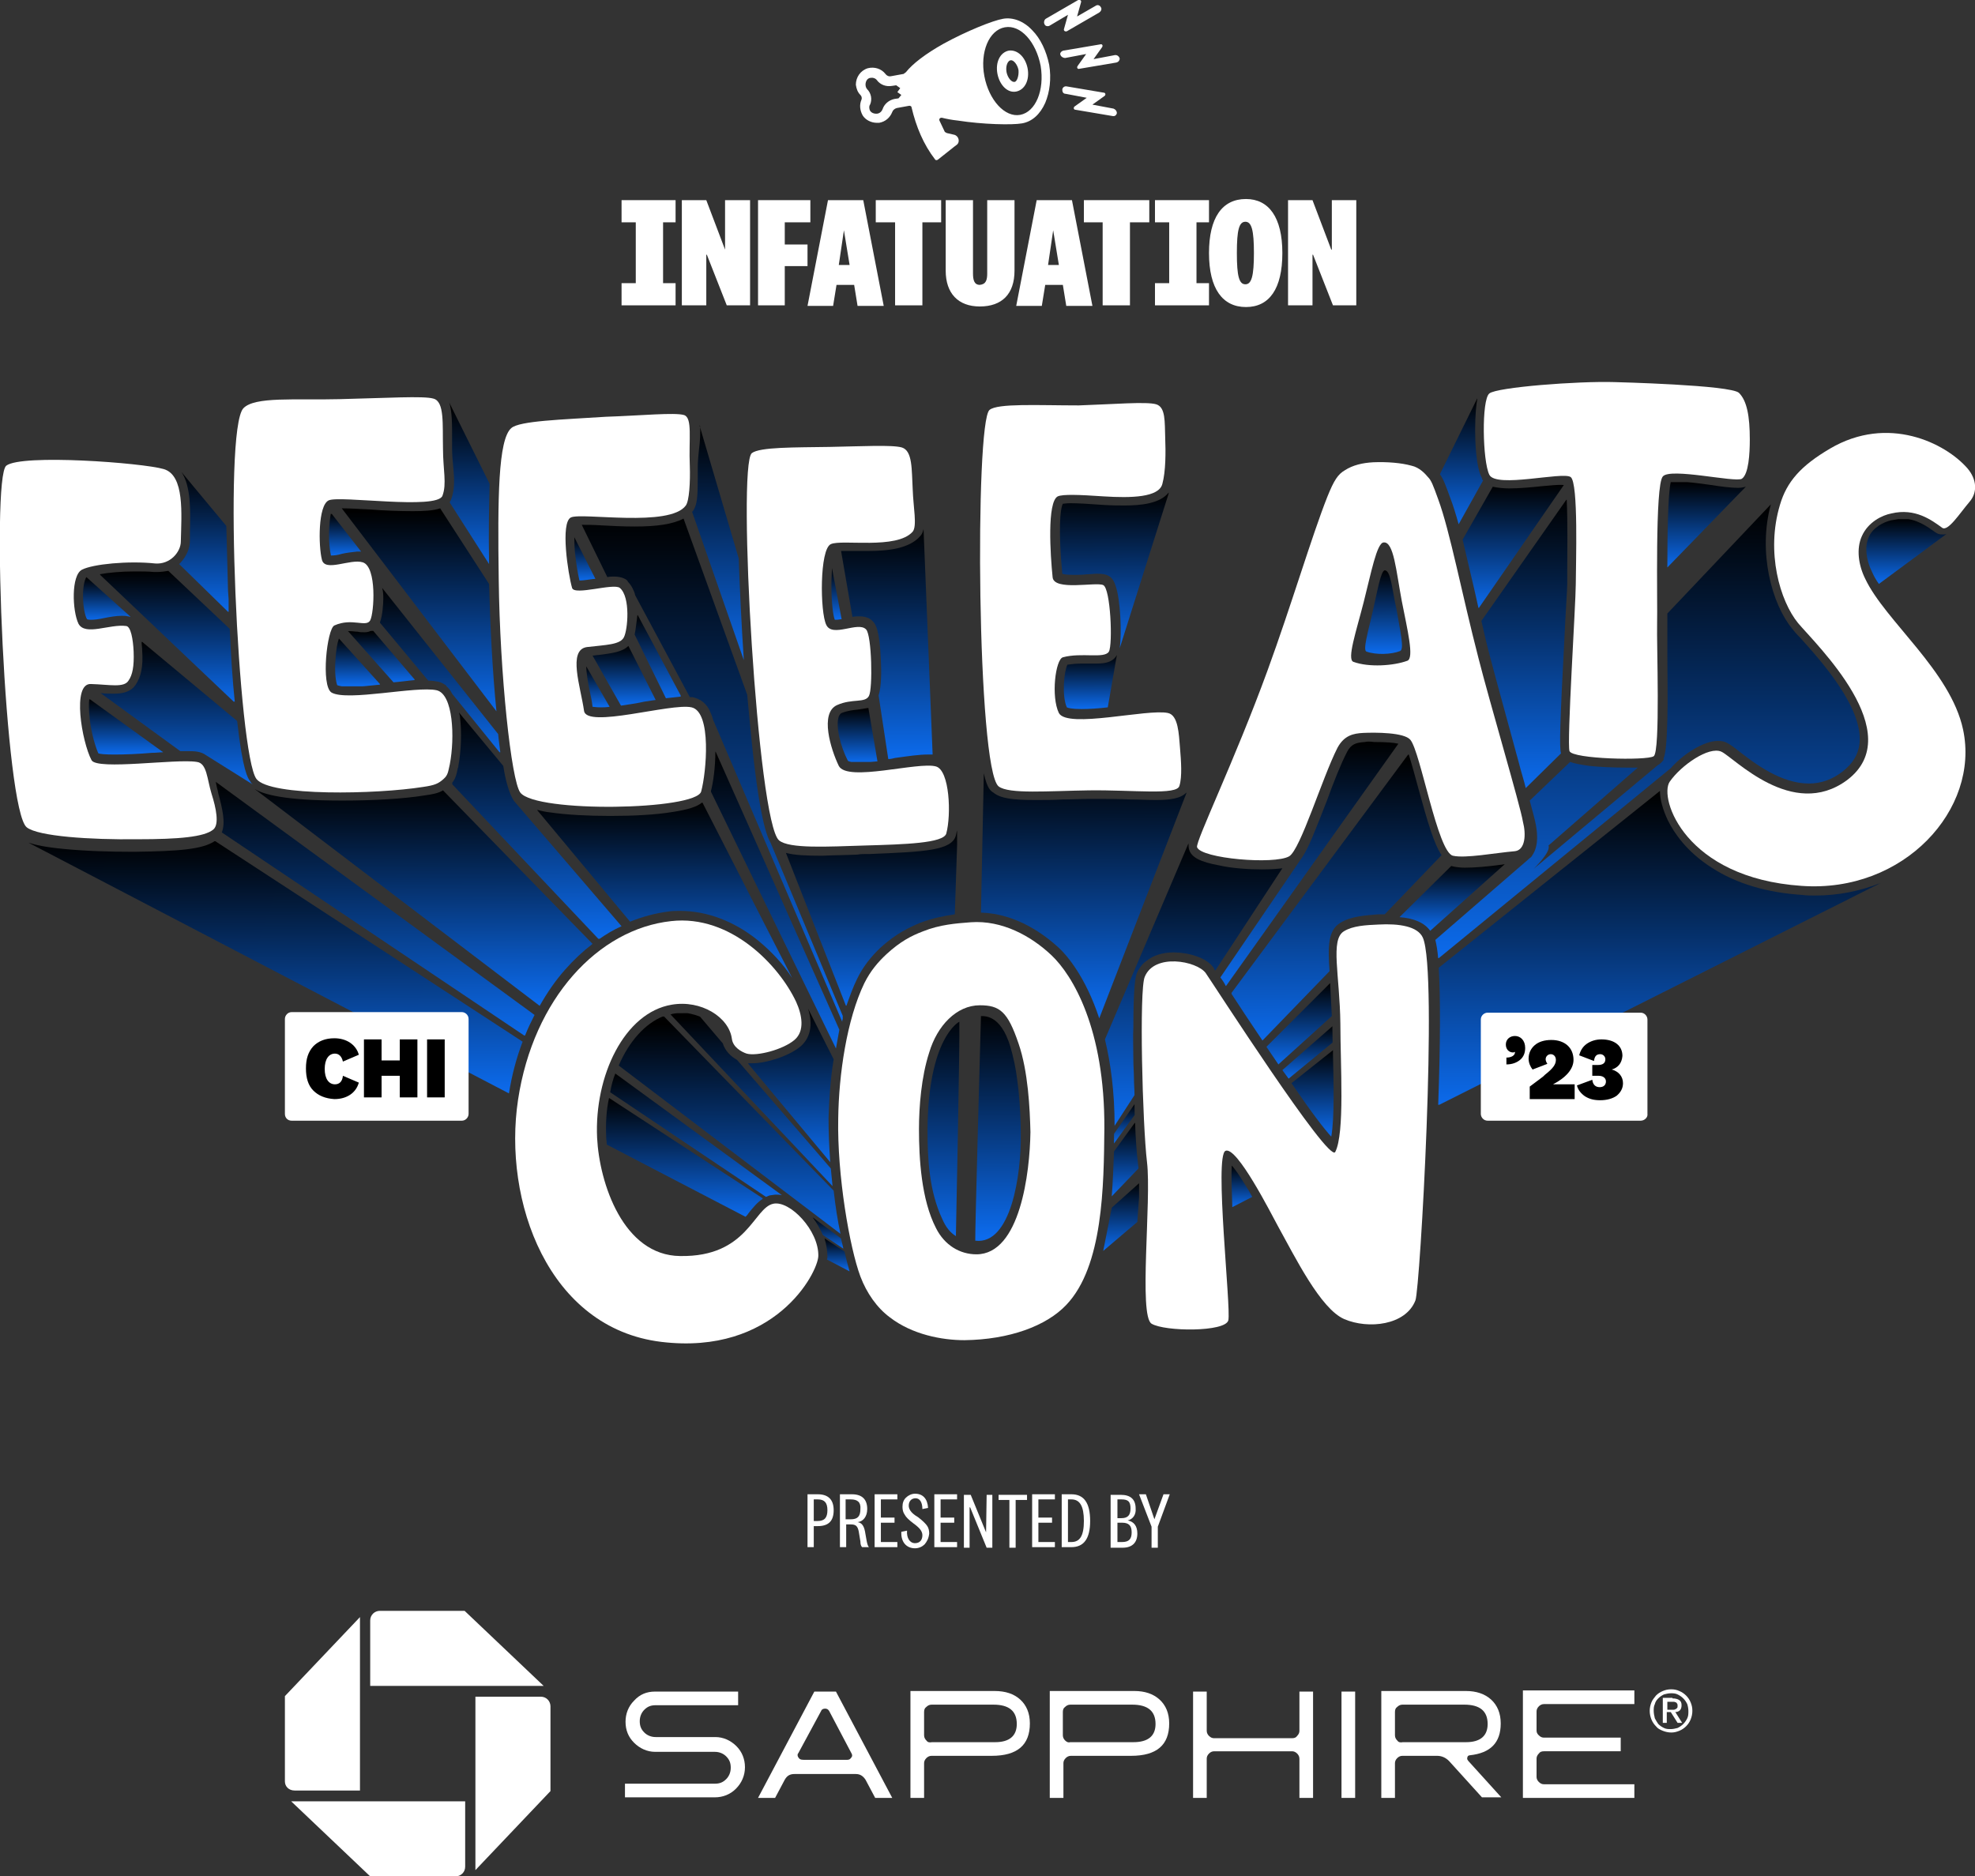 <?xml version="1.0" encoding="utf-8"?>
<!-- Generator: Adobe Illustrator 27.3.1, SVG Export Plug-In . SVG Version: 6.00 Build 0)  -->
<svg version="1.1" id="Layer_1" xmlns="http://www.w3.org/2000/svg" xmlns:xlink="http://www.w3.org/1999/xlink" x="0px" y="0px"
	 viewBox="0 0 347.3 330" style="enable-background:new 0 0 347.3 330;" xml:space="preserve">
<rect x="0" y="0" width="347.3" height="330" fill="#333333" stroke="none"/>
<style type="text/css">
	
		.st0{clip-path:url(#SVGID_00000111168928618101706530000011735392278010742424_);fill:url(#SVGID_00000010284434244268526290000014616563617922051772_);}
	
		.st1{clip-path:url(#SVGID_00000172405863982981318730000003060960999330499513_);fill:url(#SVGID_00000183945138818053506320000013734311107110353078_);}
	.st2{fill:#FFFFFF;}
	
		.st3{clip-path:url(#SVGID_00000052064794592232835270000005980883852709984419_);fill:url(#SVGID_00000119820177874460368450000010858312212214174903_);}
	
		.st4{clip-path:url(#SVGID_00000100371859641988545400000005943617053137198009_);fill:url(#SVGID_00000119088218630943115470000008703301009873281710_);}
	
		.st5{clip-path:url(#SVGID_00000054234042621616536780000007874537529189857972_);fill:url(#SVGID_00000016076423720619321210000013983856436651948470_);}
	
		.st6{clip-path:url(#SVGID_00000137854758952014304870000013418613998324698546_);fill:url(#SVGID_00000174576682924047961170000009021397438093764739_);}
	
		.st7{clip-path:url(#SVGID_00000008124636092124373000000007622620680769205151_);fill:url(#SVGID_00000031917719879522581700000013838927713588399766_);}
	
		.st8{clip-path:url(#SVGID_00000145051136015310634420000010072427444912299663_);fill:url(#SVGID_00000044139097871452719700000018321125525553886595_);}
	
		.st9{clip-path:url(#SVGID_00000055707754625250196810000001756815700230997915_);fill:url(#SVGID_00000047041757789532046400000017741720313857309064_);}
	
		.st10{clip-path:url(#SVGID_00000124146777300966839820000004977626483616798373_);fill:url(#SVGID_00000161595463103406936230000011340556038703423391_);}
	
		.st11{clip-path:url(#SVGID_00000175315655229772152720000000125235206606720941_);fill:url(#SVGID_00000101817668679053696570000002839799988832756901_);}
	
		.st12{clip-path:url(#SVGID_00000011711706456384083530000006388963407012150703_);fill:url(#SVGID_00000097460614933741456580000004340812714746398120_);}
	
		.st13{clip-path:url(#SVGID_00000140714421939191559250000002672881299171678363_);fill:url(#SVGID_00000179608249780315272200000011588635759965287582_);}
	
		.st14{clip-path:url(#SVGID_00000153696802141351585110000001927475974786853009_);fill:url(#SVGID_00000080188277345469670010000016991924293050205883_);}
	
		.st15{clip-path:url(#SVGID_00000026865677206675416620000011535661987587716514_);fill:url(#SVGID_00000027600028556298357930000011187997994416524196_);}
	
		.st16{clip-path:url(#SVGID_00000103247616700210111050000017473274117897284778_);fill:url(#SVGID_00000135667398796629866970000000527849524792211378_);}
	
		.st17{clip-path:url(#SVGID_00000036964500218791736360000009474833159665360305_);fill:url(#SVGID_00000053521010821861695750000013189543195382953658_);}
	
		.st18{clip-path:url(#SVGID_00000121974593973204634300000006656536729043530942_);fill:url(#SVGID_00000166635127336767932070000007735517934182845614_);}
	
		.st19{clip-path:url(#SVGID_00000169542869923891718820000005455986524271222963_);fill:url(#SVGID_00000098180794337187411980000017596727073351731074_);}
	
		.st20{clip-path:url(#SVGID_00000078014585594701379490000003066014244196583355_);fill:url(#SVGID_00000039127510241941512230000011915706956320391055_);}
	
		.st21{clip-path:url(#SVGID_00000159465087176007367940000004497147730564962494_);fill:url(#SVGID_00000150092937065976751160000005608603932562431145_);}
	
		.st22{clip-path:url(#SVGID_00000026123834224235818510000017677840052129812901_);fill:url(#SVGID_00000085227721627974902160000015761794898865930379_);}
	
		.st23{clip-path:url(#SVGID_00000106110159288792652060000008858112768139129495_);fill:url(#SVGID_00000039828328352450489310000001680482862158272158_);}
	
		.st24{clip-path:url(#SVGID_00000065063960125100890920000010424646319771016068_);fill:url(#SVGID_00000151516261455956512370000000361107352077372309_);}
	
		.st25{clip-path:url(#SVGID_00000129207840019821661960000004202257462344427944_);fill:url(#SVGID_00000057120261789381687260000001442712764202823344_);}
	
		.st26{clip-path:url(#SVGID_00000014608170019492997770000002241092157684349093_);fill:url(#SVGID_00000098926489182466121850000016361062791476356997_);}
	
		.st27{clip-path:url(#SVGID_00000099648927802515784650000009319473455925617063_);fill:url(#SVGID_00000095328538739035115470000002393927559503472284_);}
	
		.st28{clip-path:url(#SVGID_00000158719197170483571350000009623916088500307362_);fill:url(#SVGID_00000126317862999410565010000007096058513037037214_);}
	
		.st29{clip-path:url(#SVGID_00000027593180189607960230000001568541272812294028_);fill:url(#SVGID_00000098210025290213623810000015438516765137752448_);}
	
		.st30{clip-path:url(#SVGID_00000119797574326344075940000005165478656662724777_);fill:url(#SVGID_00000078756535565876296670000009321981244453443973_);}
	
		.st31{clip-path:url(#SVGID_00000147907982116951553550000011218830954695271822_);fill:url(#SVGID_00000103226284445220375860000016311276015699848380_);}
	
		.st32{clip-path:url(#SVGID_00000074413179274432935920000017737190829355362991_);fill:url(#SVGID_00000177457359649753705730000015218004739696365993_);}
	
		.st33{clip-path:url(#SVGID_00000080902484086476692550000000758701144016988323_);fill:url(#SVGID_00000072240902479936253260000018228330489399755408_);}
	
		.st34{clip-path:url(#SVGID_00000178884680257043484980000013341284960140464285_);fill:url(#SVGID_00000011732432342181397440000015765381438399150010_);}
	
		.st35{clip-path:url(#SVGID_00000152243927569587677220000017840727272363155867_);fill:url(#SVGID_00000076564113634611359520000008607520621578347395_);}
	
		.st36{clip-path:url(#SVGID_00000136413016778474138950000017874176061843885701_);fill:url(#SVGID_00000150812319930609873400000004888297078838711226_);}
	
		.st37{clip-path:url(#SVGID_00000098193272584173628920000009600282846448375968_);fill:url(#SVGID_00000099659986279666469830000010746379129678386875_);}
	
		.st38{clip-path:url(#SVGID_00000054988919828159290460000016370025570183533748_);fill:url(#SVGID_00000163075115582935090780000008423222920610498960_);}
	
		.st39{clip-path:url(#SVGID_00000129901893491468575450000015756583762676296873_);fill:url(#SVGID_00000139988413126073433860000013239761032728442815_);}
	
		.st40{clip-path:url(#SVGID_00000043452415121026499610000011199559439137282446_);fill:url(#SVGID_00000127760080029897046300000011353489420642278066_);}
	
		.st41{clip-path:url(#SVGID_00000134220911435924682660000007728584350947752631_);fill:url(#SVGID_00000075879475310690266790000007108898466328522155_);}
	
		.st42{clip-path:url(#SVGID_00000069359968495934598230000002465336150497178248_);fill:url(#SVGID_00000082364414235146779660000008768633412724469421_);}
	
		.st43{clip-path:url(#SVGID_00000181057129287262945660000002441873093152005307_);fill:url(#SVGID_00000052089579371764654860000011624423336442290099_);}
	
		.st44{clip-path:url(#SVGID_00000109729231068958650980000013592054992214337209_);fill:url(#SVGID_00000105391552077831243210000003856238913266940840_);}
	
		.st45{clip-path:url(#SVGID_00000146477369027480830970000015051050116408918402_);fill:url(#SVGID_00000056392238149060958650000004241697326527376515_);}
	
		.st46{clip-path:url(#SVGID_00000096033652022462608080000007260216773114078106_);fill:url(#SVGID_00000002381609433983437050000000855582308966168715_);}
	
		.st47{clip-path:url(#SVGID_00000026845406428765497140000009811648017627038338_);fill:url(#SVGID_00000141430480680715223220000013794826747971713699_);}
	
		.st48{clip-path:url(#SVGID_00000146463011246002566480000007384568349484077463_);fill:url(#SVGID_00000096761985151249289800000005747370415458818739_);}
	
		.st49{clip-path:url(#SVGID_00000062174083877031707080000002865774027008390069_);fill:url(#SVGID_00000182488525459500257480000008418545732659197623_);}
	
		.st50{clip-path:url(#SVGID_00000108311143455262260290000002061651628968543672_);fill:url(#SVGID_00000158715626859844146590000002451688921599610011_);}
	
		.st51{clip-path:url(#SVGID_00000117659665920726645290000015544444288248992169_);fill:url(#SVGID_00000064323404838208242710000017542805884418036415_);}
	
		.st52{clip-path:url(#SVGID_00000157271209977518481320000007911489752484638874_);fill:url(#SVGID_00000153702122567472604940000005021428889875185831_);}
	
		.st53{clip-path:url(#SVGID_00000005957130619708636050000011251100769761135287_);fill:url(#SVGID_00000057124209392145656320000016547176803458833298_);}
	
		.st54{clip-path:url(#SVGID_00000163051571972487292580000002118787155180558771_);fill:url(#SVGID_00000176016035678642018910000014361247000552478903_);}
	
		.st55{clip-path:url(#SVGID_00000181065680446575847750000009672256061736504464_);fill:url(#SVGID_00000158708019556300920550000007073497152674179742_);}
	
		.st56{clip-path:url(#SVGID_00000160171728529126775000000002839211585856466605_);fill:url(#SVGID_00000016055902442694472360000008730939713301516422_);}
	
		.st57{clip-path:url(#SVGID_00000016056225647609566110000015486792406841430199_);fill:url(#SVGID_00000038385623107173957450000004346495196790563509_);}
	
		.st58{clip-path:url(#SVGID_00000020383715598215192210000006027140999752939171_);fill:url(#SVGID_00000036937913951678000460000016809071876372167611_);}
</style>
<g>
	<g>
		<g>
			<g>
				<g>
					<defs>
						<path id="SVGID_1_" d="M23.9,149.8l-1.1,0c-3.1,0-7.6-0.1-11.6-0.5c-3.2-0.3-5-0.7-6.2-1.1l84.5,44.1c0.5-3.2,1.3-6.2,2.4-9.1
							l-54.1-35.3C35.6,149.4,31.3,149.7,23.9,149.8"/>
					</defs>
					<clipPath id="SVGID_00000030463580004301970310000008129113428502490301_">
						<use xlink:href="#SVGID_1_"  style="overflow:visible;"/>
					</clipPath>
					
						<linearGradient id="SVGID_00000134933435166305060520000000976415744898141373_" gradientUnits="userSpaceOnUse" x1="335.447" y1="1828.99" x2="336.567" y2="1828.99" gradientTransform="matrix(0.166 39.842 39.842 -0.166 -72877.117 -12914.034)">
						<stop  offset="0" style="stop-color:#000000"/>
						<stop  offset="1" style="stop-color:#0C6BED"/>
					</linearGradient>
					
						<polygon style="clip-path:url(#SVGID_00000030463580004301970310000008129113428502490301_);fill:url(#SVGID_00000134933435166305060520000000976415744898141373_);" points="
						91.8,147.7 92,192.3 5.2,192.7 5,148.1 					"/>
				</g>
				<g>
					<defs>
						<path id="SVGID_00000104692294696036710970000000523580301773434262_" d="M253,170.2c0.3,5,0.3,13.1-0.1,24.2l77.8-39.1
							c-3.6,1.4-7.4,2.2-11.5,2.2c-0.7,0-1.5,0-2.2-0.1c-6.3-0.4-11.7-2-16-4.8c-4.4-2.8-6.6-6.1-7.7-8.3c-0.9-1.9-1.4-3.7-1.4-5.2
							L253,170.2z"/>
					</defs>
					<clipPath id="SVGID_00000055689305229907576260000015440333401774879915_">
						<use xlink:href="#SVGID_00000104692294696036710970000000523580301773434262_"  style="overflow:visible;"/>
					</clipPath>
					
						<linearGradient id="SVGID_00000081607152234476076020000008166902909179007892_" gradientUnits="userSpaceOnUse" x1="342.971" y1="1831.218" x2="344.091" y2="1831.218" gradientTransform="matrix(0 49.332 49.332 0 -90046.406 -16780.486)">
						<stop  offset="0" style="stop-color:#000000"/>
						<stop  offset="1" style="stop-color:#0C6BED"/>
					</linearGradient>
					
						<rect x="252.9" y="139.1" style="clip-path:url(#SVGID_00000055689305229907576260000015440333401774879915_);fill:url(#SVGID_00000081607152234476076020000008166902909179007892_);" width="77.8" height="55.2"/>
				</g>
				<path class="st2" d="M288.5,197.1h-26.9c-0.7,0-1.2-0.6-1.2-1.2v-16.6c0-0.7,0.6-1.2,1.2-1.2h26.9c0.7,0,1.2,0.6,1.2,1.2v16.6
					C289.8,196.5,289.2,197.1,288.5,197.1"/>
				<g>
					<defs>
						<path id="SVGID_00000030484746655586965900000009812052998663421116_" d="M332.6,91.5c-1.4,0.3-3.3,1.3-4,3
							c-0.7,1.6-0.5,3.9,0.6,6.1c0.3,0.7,0.7,1.4,1.2,2.1l11.9-8.8c-0.2,0.1-0.5,0.1-0.7,0.1c-0.5,0-0.9-0.1-1.3-0.4
							c-1.4-1-3.3-2.4-5.9-2.4C333.8,91.3,333.2,91.4,332.6,91.5"/>
					</defs>
					<clipPath id="SVGID_00000086689838246888971510000010961179808040991129_">
						<use xlink:href="#SVGID_00000030484746655586965900000009812052998663421116_"  style="overflow:visible;"/>
					</clipPath>
					
						<linearGradient id="SVGID_00000093860341557268581910000015467494511095680424_" gradientUnits="userSpaceOnUse" x1="224.064" y1="1803.242" x2="225.184" y2="1803.242" gradientTransform="matrix(0 10.248 10.248 0 -18145.248 -2204.956)">
						<stop  offset="0" style="stop-color:#000000"/>
						<stop  offset="1" style="stop-color:#0C6BED"/>
					</linearGradient>
					
						<rect x="327.9" y="91.3" style="clip-path:url(#SVGID_00000086689838246888971510000010961179808040991129_);fill:url(#SVGID_00000093860341557268581910000015467494511095680424_);" width="14.4" height="11.5"/>
				</g>
				<g>
					<defs>
						<path id="SVGID_00000093899122848315985130000017782079128376585359_" d="M15.8,126.6c0.3,2.5,1,4.8,1.5,5.9
							c0.3,0.1,1.1,0.2,2.8,0.2c1.9,0,4.3-0.1,6.6-0.3c0.7,0,1.4-0.1,2-0.1l-13-9.4C15.6,123.7,15.6,124.9,15.8,126.6"/>
					</defs>
					<clipPath id="SVGID_00000082360118311723485640000012750152486471859587_">
						<use xlink:href="#SVGID_00000093899122848315985130000017782079128376585359_"  style="overflow:visible;"/>
					</clipPath>
					
						<linearGradient id="SVGID_00000032633227540522751380000007691332773070081215_" gradientUnits="userSpaceOnUse" x1="198.143" y1="1793.252" x2="199.262" y2="1793.252" gradientTransform="matrix(0 8.718 8.718 0 -15610.97 -1604.401)">
						<stop  offset="0" style="stop-color:#000000"/>
						<stop  offset="1" style="stop-color:#0C6BED"/>
					</linearGradient>
					
						<rect x="15.6" y="123" style="clip-path:url(#SVGID_00000082360118311723485640000012750152486471859587_);fill:url(#SVGID_00000032633227540522751380000007691332773070081215_);" width="13.2" height="9.8"/>
				</g>
				<g>
					<defs>
						<path id="SVGID_00000005262656398145781730000006971044072376015793_" d="M15.2,101.5c-0.2,0.2-0.6,1.3-0.6,3.2
							c0,1.9,0.3,3.5,0.7,4.2c0,0,0,0,0,0c0,0,0.2,0.1,0.7,0.1c0.6,0,1.4-0.1,2.3-0.3c1-0.2,2.1-0.4,3.1-0.4c0.4,0,0.7,0,1.1,0.1
							c0.2,0,0.4,0.1,0.6,0.2L15.2,101.5C15.2,101.5,15.2,101.5,15.2,101.5"/>
					</defs>
					<clipPath id="SVGID_00000164507969508084988710000000379487991613750696_">
						<use xlink:href="#SVGID_00000005262656398145781730000006971044072376015793_"  style="overflow:visible;"/>
					</clipPath>
					
						<linearGradient id="SVGID_00000122716271769177446810000000688831465819597738_" gradientUnits="userSpaceOnUse" x1="145.536" y1="1779.706" x2="146.655" y2="1779.706" gradientTransform="matrix(0 6.721 6.721 0 -11941.89 -876.576)">
						<stop  offset="0" style="stop-color:#000000"/>
						<stop  offset="1" style="stop-color:#0C6BED"/>
					</linearGradient>
					
						<rect x="14.5" y="101.5" style="clip-path:url(#SVGID_00000164507969508084988710000000379487991613750696_);fill:url(#SVGID_00000122716271769177446810000000688831465819597738_);" width="8.4" height="7.5"/>
				</g>
				<g>
					<defs>
						<path id="SVGID_00000059995905564400473070000009717778124899690665_" d="M59,115.9c-0.2,2.6,0.1,4.1,0.3,4.6
							c0.2,0.1,0.9,0.3,2.4,0.3c1.5,0,3.3-0.2,5.2-0.4l-7.3-8.1C59.3,113.1,59.1,114.3,59,115.9"/>
					</defs>
					<clipPath id="SVGID_00000098188168719068773880000016623732131904514238_">
						<use xlink:href="#SVGID_00000059995905564400473070000009717778124899690665_"  style="overflow:visible;"/>
					</clipPath>
					
						<linearGradient id="SVGID_00000067234521352328008900000006892579265405674935_" gradientUnits="userSpaceOnUse" x1="169.23" y1="1787.657" x2="170.35" y2="1787.657" gradientTransform="matrix(3.126251e-02 7.522 7.522 -3.126251e-02 -13389.7 -1104.84)">
						<stop  offset="0" style="stop-color:#000000"/>
						<stop  offset="1" style="stop-color:#0C6BED"/>
					</linearGradient>
					
						<polygon style="clip-path:url(#SVGID_00000098188168719068773880000016623732131904514238_);fill:url(#SVGID_00000067234521352328008900000006892579265405674935_);" points="
						66.8,112.2 66.8,120.7 58.8,120.7 58.8,112.3 					"/>
				</g>
				<g>
					<defs>
						<path id="SVGID_00000136396753195942141780000015273795935208766351_" d="M58.2,97.7L58.2,97.7c0.6,0,1.3-0.1,1.9-0.3
							c0.9-0.2,1.8-0.3,2.7-0.4c0.3,0,0.5,0,0.7,0l-5.3-6.8C57.8,92.1,57.7,95.6,58.2,97.7"/>
					</defs>
					<clipPath id="SVGID_00000032624562173851278790000001058482061498693302_">
						<use xlink:href="#SVGID_00000136396753195942141780000015273795935208766351_"  style="overflow:visible;"/>
					</clipPath>
					
						<linearGradient id="SVGID_00000127034293945196939540000005030434572231530388_" gradientUnits="userSpaceOnUse" x1="139.878" y1="1780.401" x2="140.998" y2="1780.401" gradientTransform="matrix(2.738506e-02 6.589 6.589 -2.738506e-02 -11674.756 -782.592)">
						<stop  offset="0" style="stop-color:#000000"/>
						<stop  offset="1" style="stop-color:#0C6BED"/>
					</linearGradient>
					
						<polygon style="clip-path:url(#SVGID_00000032624562173851278790000001058482061498693302_);fill:url(#SVGID_00000127034293945196939540000005030434572231530388_);" points="
						63.5,90.3 63.5,97.7 57.7,97.7 57.7,90.4 					"/>
				</g>
				<g>
					<defs>
						<path id="SVGID_00000023971685473026415140000012424789869785979024_" d="M64.1,111.2c-0.4,0-0.8,0-1.2-0.1
							c-0.4,0-0.9-0.1-1.4-0.1c-0.1,0-0.2,0-0.3,0l8,9c1.3-0.1,2.6-0.3,3.8-0.4l-7.5-8.8C65,111.1,64.6,111.2,64.1,111.2"/>
					</defs>
					<clipPath id="SVGID_00000070118152327867373600000006518791107524745368_">
						<use xlink:href="#SVGID_00000023971685473026415140000012424789869785979024_"  style="overflow:visible;"/>
					</clipPath>
					
						<linearGradient id="SVGID_00000051347225830668440420000004969990464701439653_" gradientUnits="userSpaceOnUse" x1="185.303" y1="1791.727" x2="186.423" y2="1791.727" gradientTransform="matrix(3.392824e-02 8.164 8.164 -3.392824e-02 -14566.305 -1341.005)">
						<stop  offset="0" style="stop-color:#000000"/>
						<stop  offset="1" style="stop-color:#0C6BED"/>
					</linearGradient>
					
						<polygon style="clip-path:url(#SVGID_00000070118152327867373600000006518791107524745368_);fill:url(#SVGID_00000051347225830668440420000004969990464701439653_);" points="
						72.9,110.9 72.9,120.1 61.2,120.1 61.2,111 					"/>
				</g>
				<g>
					<defs>
						<path id="SVGID_00000158747990782959636520000016765680639852329368_" d="M25,114.4c0.2,2.8-0.2,4.7-1.2,6.1
							c-0.9,1.3-2.5,1.5-3.8,1.5c-0.7,0-1.5,0-2.3-0.1l14,10.2c0.3,0,0.7,0,0.9,0c0.9,0,1.6,0,2.1,0.1c0.6,0.1,1.1,0.3,1.5,0.6
							l8.3,5.2c-0.3-0.2-0.4-0.4-0.5-0.6c-0.4-0.5-1.3-1.7-2.3-10.6l-16.8-14C24.9,113.4,25,113.9,25,114.4"/>
					</defs>
					<clipPath id="SVGID_00000133525515451549108240000002094391601106830485_">
						<use xlink:href="#SVGID_00000158747990782959636520000016765680639852329368_"  style="overflow:visible;"/>
					</clipPath>
					
						<linearGradient id="SVGID_00000026150602419136358750000007560723110238792377_" gradientUnits="userSpaceOnUse" x1="305.585" y1="1821.046" x2="306.705" y2="1821.046" gradientTransform="matrix(0 22.421 22.421 0 -40798.805 -6738.626)">
						<stop  offset="0" style="stop-color:#000000"/>
						<stop  offset="1" style="stop-color:#0C6BED"/>
					</linearGradient>
					
						<rect x="17.7" y="112.9" style="clip-path:url(#SVGID_00000133525515451549108240000002094391601106830485_);fill:url(#SVGID_00000026150602419136358750000007560723110238792377_);" width="26.8" height="25.1"/>
				</g>
				<g>
					<defs>
						<path id="SVGID_00000011739341282657356270000013197904869210058662_" d="M33.4,93.7c0,0.5,0,0.9,0,1.4c0,1.3-0.6,2.7-1.6,3.8
							c-0.1,0.1-0.2,0.2-0.3,0.3l8.8,8.6c0-1.3-0.1-2.6-0.2-3.9c-0.1-4-0.2-7.9-0.3-11.4l-7.9-9.5C33.6,85.5,33.5,89.9,33.4,93.7"/>
					</defs>
					<clipPath id="SVGID_00000107549424070058791520000010793695573858366346_">
						<use xlink:href="#SVGID_00000011739341282657356270000013197904869210058662_"  style="overflow:visible;"/>
					</clipPath>
					
						<linearGradient id="SVGID_00000069375229414975775310000012866944698902452395_" gradientUnits="userSpaceOnUse" x1="304.63" y1="1820.861" x2="305.749" y2="1820.861" gradientTransform="matrix(0 22.159 22.159 0 -40312.047 -6667.348)">
						<stop  offset="0" style="stop-color:#000000"/>
						<stop  offset="1" style="stop-color:#0C6BED"/>
					</linearGradient>
					
						<rect x="31.4" y="82.8" style="clip-path:url(#SVGID_00000107549424070058791520000010793695573858366346_);fill:url(#SVGID_00000069375229414975775310000012866944698902452395_);" width="8.8" height="24.8"/>
				</g>
				<g>
					<defs>
						<path id="SVGID_00000132783008760516948880000017845951349571097743_" d="M27.6,100.6c-0.2,0-0.4,0-0.5,0
							c-1-0.1-2.2-0.1-3.4-0.1c-2.4,0-4.6,0.2-6.2,0.5l23.8,22.6c-0.4-3.9-0.7-8.3-0.9-13l-10.8-10.2
							C29,100.5,28.3,100.6,27.6,100.6"/>
					</defs>
					<clipPath id="SVGID_00000071546185716268930880000012076423131375387544_">
						<use xlink:href="#SVGID_00000132783008760516948880000017845951349571097743_"  style="overflow:visible;"/>
					</clipPath>
					
						<linearGradient id="SVGID_00000157269015034076971000000008674748950913380481_" gradientUnits="userSpaceOnUse" x1="300.041" y1="1819.628" x2="301.161" y2="1819.628" gradientTransform="matrix(0 20.759 20.759 0 -37744.527 -6128.398)">
						<stop  offset="0" style="stop-color:#000000"/>
						<stop  offset="1" style="stop-color:#0C6BED"/>
					</linearGradient>
					
						<rect x="17.6" y="100.2" style="clip-path:url(#SVGID_00000071546185716268930880000012076423131375387544_);fill:url(#SVGID_00000157269015034076971000000008674748950913380481_);" width="23.8" height="23.2"/>
				</g>
				<g>
					<defs>
						<path id="SVGID_00000152248166207872267290000016126606176791270815_" d="M111.6,111.6l5.5,11.2c1-0.1,1.9-0.2,2.7-0.3
							l-7.7-14.4C111.9,109.5,111.8,110.7,111.6,111.6"/>
					</defs>
					<clipPath id="SVGID_00000057865877446954336010000009873319776393733536_">
						<use xlink:href="#SVGID_00000152248166207872267290000016126606176791270815_"  style="overflow:visible;"/>
					</clipPath>
					
						<linearGradient id="SVGID_00000070817940188575322630000009097784969484868496_" gradientUnits="userSpaceOnUse" x1="256.703" y1="1809.884" x2="257.823" y2="1809.884" gradientTransform="matrix(5.458803e-02 13.135 13.135 -5.458803e-02 -23670.742 -3164.773)">
						<stop  offset="0" style="stop-color:#000000"/>
						<stop  offset="1" style="stop-color:#0C6BED"/>
					</linearGradient>
					
						<polygon style="clip-path:url(#SVGID_00000057865877446954336010000009873319776393733536_);fill:url(#SVGID_00000070817940188575322630000009097784969484868496_);" points="
						119.6,108.1 119.7,122.8 111.6,122.9 111.6,108.2 					"/>
				</g>
				<g>
					<defs>
						<path id="SVGID_00000167386171494735544730000014248637027625968548_" d="M103.7,121.5c0.2,0.9,0.4,1.9,0.5,2.8
							c0.2,0,0.6,0.1,1.4,0.1c0.5,0,1,0,1.6-0.1l-4.1-7.1C103.1,118.4,103.4,120,103.7,121.5"/>
					</defs>
					<clipPath id="SVGID_00000005230563497226291990000002260624418962877087_">
						<use xlink:href="#SVGID_00000167386171494735544730000014248637027625968548_"  style="overflow:visible;"/>
					</clipPath>
					
						<linearGradient id="SVGID_00000155865588848776283720000009820348587115464857_" gradientUnits="userSpaceOnUse" x1="135.027" y1="1779.83" x2="136.147" y2="1779.83" gradientTransform="matrix(2.677890e-02 6.443 6.443 -2.677890e-02 -11366.706 -705.179)">
						<stop  offset="0" style="stop-color:#000000"/>
						<stop  offset="1" style="stop-color:#0C6BED"/>
					</linearGradient>
					
						<polygon style="clip-path:url(#SVGID_00000005230563497226291990000002260624418962877087_);fill:url(#SVGID_00000155865588848776283720000009820348587115464857_);" points="
						107.1,117.2 107.2,124.4 103.1,124.4 103,117.2 					"/>
				</g>
				<g>
					<defs>
						<path id="SVGID_00000104707706360659251180000016145252841263838607_" d="M101.1,97.1c0.2,1.9,0.5,3.8,0.8,5
							c0.7,0,1.7-0.2,2.7-0.3c0,0,0,0,0.1,0l-3.7-7.3C101,95.2,101,96,101.1,97.1"/>
					</defs>
					<clipPath id="SVGID_00000171716257959808176180000017225079240081839769_">
						<use xlink:href="#SVGID_00000104707706360659251180000016145252841263838607_"  style="overflow:visible;"/>
					</clipPath>
					
						<linearGradient id="SVGID_00000064313018375193760680000015581074089541472667_" gradientUnits="userSpaceOnUse" x1="148.43" y1="1783.181" x2="149.55" y2="1783.181" gradientTransform="matrix(2.841469e-02 6.837 6.837 -2.841469e-02 -12093.041 -869.653)">
						<stop  offset="0" style="stop-color:#000000"/>
						<stop  offset="1" style="stop-color:#0C6BED"/>
					</linearGradient>
					
						<polygon style="clip-path:url(#SVGID_00000171716257959808176180000017225079240081839769_);fill:url(#SVGID_00000064313018375193760680000015581074089541472667_);" points="
						104.6,94.5 104.7,102.1 101,102.2 101,94.5 					"/>
				</g>
				<g>
					<defs>
						<path id="SVGID_00000039126273356260170820000005089643424601354368_" d="M105.2,115.2c-0.3,0-0.7,0.1-1,0.1l5,8.8
							c1.3-0.2,2.8-0.4,4.1-0.7c0.7-0.1,1.4-0.2,2-0.3l-4.8-9.5C109.4,114.7,107.5,114.9,105.2,115.2"/>
					</defs>
					<clipPath id="SVGID_00000084496216720271041330000010924003348510090413_">
						<use xlink:href="#SVGID_00000039126273356260170820000005089643424601354368_"  style="overflow:visible;"/>
					</clipPath>
					
						<linearGradient id="SVGID_00000134932055577226306880000018048342528367145872_" gradientUnits="userSpaceOnUse" x1="209.949" y1="1798.335" x2="211.069" y2="1798.335" gradientTransform="matrix(3.901742e-02 9.388 9.388 -3.901742e-02 -16781.539 -1787.294)">
						<stop  offset="0" style="stop-color:#000000"/>
						<stop  offset="1" style="stop-color:#0C6BED"/>
					</linearGradient>
					
						<polygon style="clip-path:url(#SVGID_00000084496216720271041330000010924003348510090413_);fill:url(#SVGID_00000134932055577226306880000018048342528367145872_);" points="
						115.3,113.6 115.4,124.1 104.3,124.1 104.2,113.6 					"/>
				</g>
				<g>
					<defs>
						<path id="SVGID_00000109027703609015053140000002012773657592807092_" d="M67.4,105.3c0,0.7-0.1,2.9-0.6,4.2l8.5,10.2
							c0.7,0,1.3,0.1,1.8,0.2c0.5,0.1,1,0.4,1.4,0.7l0,0l0,0.1c0.4,0.3,0.7,0.7,1,1.3l8.5,10.5c-0.1-1-0.3-2.2-0.4-3.4l-20.4-25.7
							C67.4,104,67.4,104.8,67.4,105.3"/>
					</defs>
					<clipPath id="SVGID_00000057827694618249274260000002065264363765298581_">
						<use xlink:href="#SVGID_00000109027703609015053140000002012773657592807092_"  style="overflow:visible;"/>
					</clipPath>
					
						<linearGradient id="SVGID_00000107568169279258444900000003846115834666828933_" gradientUnits="userSpaceOnUse" x1="314.846" y1="1823.993" x2="315.966" y2="1823.993" gradientTransform="matrix(0.108 26.051 26.051 -0.108 -47473.164 -7901.332)">
						<stop  offset="0" style="stop-color:#000000"/>
						<stop  offset="1" style="stop-color:#0C6BED"/>
					</linearGradient>
					
						<polygon style="clip-path:url(#SVGID_00000057827694618249274260000002065264363765298581_);fill:url(#SVGID_00000107568169279258444900000003846115834666828933_);" points="
						88.1,103.1 88.2,132.3 66.9,132.4 66.8,103.2 					"/>
				</g>
				<g>
					<defs>
						<path id="SVGID_00000142858893053072486060000015135124456286396340_" d="M87.3,125.1c-0.7-7-1.1-15-1.3-22.4l-8.6-13.3l0,0
							c-1.2,0.4-2.7,0.5-4.8,0.5c-2.3,0-5.1-0.1-7.5-0.3c-1.9-0.1-3.7-0.2-5-0.2L87.3,125.1z"/>
					</defs>
					<clipPath id="SVGID_00000170280620600047881850000013955294838775596201_">
						<use xlink:href="#SVGID_00000142858893053072486060000015135124456286396340_"  style="overflow:visible;"/>
					</clipPath>
					
						<linearGradient id="SVGID_00000087376095760186327540000010080563857583194529_" gradientUnits="userSpaceOnUse" x1="325.798" y1="1826.706" x2="326.918" y2="1826.706" gradientTransform="matrix(0.133 31.999 31.999 -0.133 -58421.824 -10092.835)">
						<stop  offset="0" style="stop-color:#000000"/>
						<stop  offset="1" style="stop-color:#0C6BED"/>
					</linearGradient>
					
						<polygon style="clip-path:url(#SVGID_00000170280620600047881850000013955294838775596201_);fill:url(#SVGID_00000087376095760186327540000010080563857583194529_);" points="
						87.2,89.3 87.3,125.1 60.2,125.2 60.1,89.4 					"/>
				</g>
				<g>
					<defs>
						<path id="SVGID_00000111172158789320766240000000044133687643717311_" d="M79.5,76.9l0,2c0,1.1,0.1,2.2,0.2,3.2
							c0.2,2.2,0.3,4-0.4,5.8c-0.1,0.3-0.2,0.3-0.2,0.4l0,0.1L86,99.2c-0.1-5.8,0-10.4,0.1-14.1L79,70.8
							C79.5,72.4,79.5,74.5,79.5,76.9"/>
					</defs>
					<clipPath id="SVGID_00000181797266852591954570000004646838452526751114_">
						<use xlink:href="#SVGID_00000111172158789320766240000000044133687643717311_"  style="overflow:visible;"/>
					</clipPath>
					
						<linearGradient id="SVGID_00000181083994882295280940000008850335682969303202_" gradientUnits="userSpaceOnUse" x1="313.112" y1="1823.619" x2="314.231" y2="1823.619" gradientTransform="matrix(0.105 25.366 25.366 -0.105 -46207.895 -7679.262)">
						<stop  offset="0" style="stop-color:#000000"/>
						<stop  offset="1" style="stop-color:#0C6BED"/>
					</linearGradient>
					
						<polygon style="clip-path:url(#SVGID_00000181797266852591954570000004646838452526751114_);fill:url(#SVGID_00000181083994882295280940000008850335682969303202_);" points="
						86.1,70.8 86.2,99.2 79.1,99.2 79,70.8 					"/>
				</g>
				<g>
					<defs>
						<path id="SVGID_00000128444232327947808060000005445467910700614819_" d="M161.8,94.3c-1.9,2.2-5.7,2.6-9.1,2.6
							c-0.8,0-1.6,0-2.3,0c-0.6,0-1.2,0-1.8,0c-0.2,0-0.5,0-0.7,0l2,11.6c0.4-0.1,0.8-0.1,1.2-0.1c1.1,0,1.9,0.3,2.5,1
							c0.3,0.4,1.1,1.2,1.3,6.8c0.1,1.7,0.1,4.6-0.4,6.1l1.7,11.2c0.4,0,0.8-0.1,1.2-0.2c2.2-0.3,4.2-0.6,5.7-0.6c0.3,0,0.6,0,0.9,0
							l-1.6-39.7C162.3,93.6,162.1,94,161.8,94.3"/>
					</defs>
					<clipPath id="SVGID_00000083056963165637530800000006043445846968690577_">
						<use xlink:href="#SVGID_00000128444232327947808060000005445467910700614819_"  style="overflow:visible;"/>
					</clipPath>
					
						<linearGradient id="SVGID_00000043450937836889975840000003237567046616498573_" gradientUnits="userSpaceOnUse" x1="331.283" y1="1828.306" x2="332.402" y2="1828.306" gradientTransform="matrix(0.15 36.095 36.095 -0.15 -65886.609 -11590.248)">
						<stop  offset="0" style="stop-color:#000000"/>
						<stop  offset="1" style="stop-color:#0C6BED"/>
					</linearGradient>
					
						<polygon style="clip-path:url(#SVGID_00000083056963165637530800000006043445846968690577_);fill:url(#SVGID_00000043450937836889975840000003237567046616498573_);" points="
						163.9,93.1 164,133.5 148.1,133.6 147.9,93.2 					"/>
				</g>
				<g>
					<defs>
						<path id="SVGID_00000076565622269444917210000001751478500337600932_" d="M150.8,124.8c-0.9,0.1-1.8,0.2-2.8,0.6
							c-0.2,0.1-0.3,0.2-0.5,0.6c-0.6,1.7,0.3,5.3,1.6,7.8c0.1,0.1,0.6,0.3,2.1,0.3c0.9,0,2-0.1,3.1-0.2l-1.6-9.4
							C152,124.6,151.4,124.7,150.8,124.8"/>
					</defs>
					<clipPath id="SVGID_00000165202982161811289520000007895931956138855859_">
						<use xlink:href="#SVGID_00000076565622269444917210000001751478500337600932_"  style="overflow:visible;"/>
					</clipPath>
					
						<linearGradient id="SVGID_00000042737926937880731970000000919760734798381195_" gradientUnits="userSpaceOnUse" x1="193.849" y1="1794.833" x2="194.969" y2="1794.833" gradientTransform="matrix(3.550354e-02 8.543 8.543 -3.550354e-02 -15189.062 -1467.839)">
						<stop  offset="0" style="stop-color:#000000"/>
						<stop  offset="1" style="stop-color:#0C6BED"/>
					</linearGradient>
					
						<polygon style="clip-path:url(#SVGID_00000165202982161811289520000007895931956138855859_);fill:url(#SVGID_00000042737926937880731970000000919760734798381195_);" points="
						154.2,124.4 154.3,134 146.9,134 146.9,124.4 					"/>
				</g>
				<g>
					<defs>
						<path id="SVGID_00000176021893483642358290000000421695139307042235_" d="M123.1,74.9c0.1,1.2,0,2.7-0.2,4.3
							c-0.1,1-0.2,2-0.2,3c0,0.6,0,1.3,0,1.9c0,3.1-0.1,4.7-0.8,5.7c0,0.1-0.1,0.1-0.2,0.2l9.1,26.1c-0.4-6.1-0.7-12.3-0.9-17.9
							L123,74.8C123,74.8,123.1,74.9,123.1,74.9"/>
					</defs>
					<clipPath id="SVGID_00000170253021974605660930000004490405190768748682_">
						<use xlink:href="#SVGID_00000176021893483642358290000000421695139307042235_"  style="overflow:visible;"/>
					</clipPath>
					
						<linearGradient id="SVGID_00000035522301836531044540000001183206426751199141_" gradientUnits="userSpaceOnUse" x1="332.141" y1="1828.441" x2="333.261" y2="1828.441" gradientTransform="matrix(0.153 36.882 36.882 -0.153 -67361.93 -11895.089)">
						<stop  offset="0" style="stop-color:#000000"/>
						<stop  offset="1" style="stop-color:#0C6BED"/>
					</linearGradient>
					
						<polygon style="clip-path:url(#SVGID_00000170253021974605660930000004490405190768748682_);fill:url(#SVGID_00000035522301836531044540000001183206426751199141_);" points="
						130.6,74.8 130.8,116.1 121.8,116.1 121.6,74.8 					"/>
				</g>
				<g>
					<defs>
						<path id="SVGID_00000171712353260713045980000010478428369493919617_" d="M146.2,102.8c0,3.2,0.3,5.5,0.6,6.2
							c0.1,0,0.2,0,0.3,0c0.3,0,0.6-0.1,0.9-0.1l-1.7-9C146.3,100.6,146.2,101.6,146.2,102.8"/>
					</defs>
					<clipPath id="SVGID_00000144336648720024614180000010828971815132126858_">
						<use xlink:href="#SVGID_00000171712353260713045980000010478428369493919617_"  style="overflow:visible;"/>
					</clipPath>
					
						<linearGradient id="SVGID_00000162310413106324934640000014031602575142094763_" gradientUnits="userSpaceOnUse" x1="185.161" y1="1792.775" x2="186.281" y2="1792.775" gradientTransform="matrix(3.392824e-02 8.164 8.164 -3.392824e-02 -14494.783 -1350.953)">
						<stop  offset="0" style="stop-color:#000000"/>
						<stop  offset="1" style="stop-color:#0C6BED"/>
					</linearGradient>
					
						<polygon style="clip-path:url(#SVGID_00000144336648720024614180000010828971815132126858_);fill:url(#SVGID_00000162310413106324934640000014031602575142094763_);" points="
						148,99.8 148.1,109 146.2,109 146.2,99.8 					"/>
				</g>
				<g>
					<defs>
						<path id="SVGID_00000110453784961394068030000001058147556679113396_" d="M197.8,88.9c-1.1,0-2.3,0-3.8-0.1
							c-2.7-0.2-4.5-0.3-5.8-0.3c-0.7,0-1.1,0.1-1.3,0.1c-0.5,0.9-0.8,4.8-0.1,12.3c0.2,0.1,0.8,0.2,2.1,0.2c0.7,0,1.4,0,2.2-0.1
							c0.7,0,1.3-0.1,1.8-0.1c0.9,0,1.5,0.1,1.9,0.3c0.9,0.4,1.2,1.3,1.4,1.9c0.8,2.3,1.1,8.1,0.7,10.9l8.7-27.5
							C204.1,88.6,200.5,88.9,197.8,88.9"/>
					</defs>
					<clipPath id="SVGID_00000070115515960168347550000009282199021011702202_">
						<use xlink:href="#SVGID_00000110453784961394068030000001058147556679113396_"  style="overflow:visible;"/>
					</clipPath>
					
						<linearGradient id="SVGID_00000061443767454577082860000012312043163469519546_" gradientUnits="userSpaceOnUse" x1="311.193" y1="1823.615" x2="312.313" y2="1823.615" gradientTransform="matrix(0.102 24.564 24.564 -0.102 -44631.012 -7371.5)">
						<stop  offset="0" style="stop-color:#000000"/>
						<stop  offset="1" style="stop-color:#0C6BED"/>
					</linearGradient>
					
						<polygon style="clip-path:url(#SVGID_00000070115515960168347550000009282199021011702202_);fill:url(#SVGID_00000061443767454577082860000012312043163469519546_);" points="
						205.5,86.4 205.6,113.9 186.1,114 186,86.5 					"/>
				</g>
				<g>
					<defs>
						<path id="SVGID_00000105389724805312363500000002574976809483876504_" d="M192.7,116.7c-0.4,0-0.8,0-1.2,0c-0.4,0-0.9,0-1.3,0
							c-1,0-1.8,0.1-2.5,0.2c-0.6,1.2-1,5.5-0.1,7.5c0.2,0.1,0.8,0.3,2.6,0.3c1.3,0,2.9-0.1,4.6-0.3l1.6-9.2
							C195.6,116.7,193.7,116.7,192.7,116.7"/>
					</defs>
					<clipPath id="SVGID_00000055704787160522368830000017832194671103533215_">
						<use xlink:href="#SVGID_00000105389724805312363500000002574976809483876504_"  style="overflow:visible;"/>
					</clipPath>
					
						<linearGradient id="SVGID_00000024707869576436437720000017341100621536386733_" gradientUnits="userSpaceOnUse" x1="192.81" y1="1795.129" x2="193.93" y2="1795.129" gradientTransform="matrix(3.532205e-02 8.499 8.499 -3.532205e-02 -15072.052 -1460.068)">
						<stop  offset="0" style="stop-color:#000000"/>
						<stop  offset="1" style="stop-color:#0C6BED"/>
					</linearGradient>
					
						<polygon style="clip-path:url(#SVGID_00000055704787160522368830000017832194671103533215_);fill:url(#SVGID_00000024707869576436437720000017341100621536386733_);" points="
						196.5,115.2 196.5,124.7 186.8,124.8 186.8,115.2 					"/>
				</g>
				<g>
					<defs>
						<path id="SVGID_00000009574719205135289080000017973962011642206378_" d="M260.5,109.2c0.5,2.2,1,4.4,1.6,6.6
							c1.1,4.2,3.3,12.1,5,18.4c0.4,1.6,0.9,3.1,1.2,4.4l6.2-6.1c-0.3-1.1-0.2-5.1,0.6-20.2c0.2-4.6,0.5-8.5,0.5-9.7
							c0-0.6,0-1.4,0-2.5c0-2.4,0.1-8.5-0.1-12.3L260.5,109.2z"/>
					</defs>
					<clipPath id="SVGID_00000066491352272544365370000000560091216227881650_">
						<use xlink:href="#SVGID_00000009574719205135289080000017973962011642206378_"  style="overflow:visible;"/>
					</clipPath>
					
						<linearGradient id="SVGID_00000177482272638538066080000008867297731747265965_" gradientUnits="userSpaceOnUse" x1="340.105" y1="1830.505" x2="341.224" y2="1830.505" gradientTransform="matrix(0 45.323 45.323 0 -82696.547 -15326.826)">
						<stop  offset="0" style="stop-color:#000000"/>
						<stop  offset="1" style="stop-color:#0C6BED"/>
					</linearGradient>
					
						<rect x="260.5" y="87.9" style="clip-path:url(#SVGID_00000066491352272544365370000000560091216227881650_);fill:url(#SVGID_00000177482272638538066080000008867297731747265965_);" width="15.2" height="50.8"/>
				</g>
				<g>
					<defs>
						<path id="SVGID_00000059998115926488112870000012263827628025643706_" d="M271.2,85.5c-1.9,0.2-4,0.4-5.8,0.4
							c-0.9,0-2-0.1-2.9-0.3l-5.3,9.3c0.6,2.5,1.2,5.2,1.9,8.1c0.3,1.3,0.6,2.6,0.9,4l15-21.7C274,85.2,272.6,85.4,271.2,85.5"/>
					</defs>
					<clipPath id="SVGID_00000080898299665165010780000015962248064804903815_">
						<use xlink:href="#SVGID_00000059998115926488112870000012263827628025643706_"  style="overflow:visible;"/>
					</clipPath>
					
						<linearGradient id="SVGID_00000013158453200268864680000005140086742182987426_" gradientUnits="userSpaceOnUse" x1="294.849" y1="1819.618" x2="295.969" y2="1819.618" gradientTransform="matrix(0 19.418 19.418 0 -35067.352 -5640.188)">
						<stop  offset="0" style="stop-color:#000000"/>
						<stop  offset="1" style="stop-color:#0C6BED"/>
					</linearGradient>
					
						<rect x="257.2" y="85.2" style="clip-path:url(#SVGID_00000080898299665165010780000015962248064804903815_);fill:url(#SVGID_00000013158453200268864680000005140086742182987426_);" width="17.8" height="21.7"/>
				</g>
				<g>
					<defs>
						<path id="SVGID_00000152230358127004792120000012116990831839175847_" d="M293.8,84.8c-0.5,2-0.6,9.4-0.6,15L307,85.6
							c-0.4,0.1-0.8,0.2-1.4,0.2c-1.1,0-2.8-0.2-4.7-0.5c-2.1-0.3-4.4-0.6-6-0.6C294.3,84.8,294,84.8,293.8,84.8"/>
					</defs>
					<clipPath id="SVGID_00000000205031188847532960000011604155893248710561_">
						<use xlink:href="#SVGID_00000152230358127004792120000012116990831839175847_"  style="overflow:visible;"/>
					</clipPath>
					
						<linearGradient id="SVGID_00000093872677258506938220000006938012990645336965_" gradientUnits="userSpaceOnUse" x1="259.89" y1="1811.481" x2="261.009" y2="1811.481" gradientTransform="matrix(0 13.47 13.47 0 -24100.951 -3416.013)">
						<stop  offset="0" style="stop-color:#000000"/>
						<stop  offset="1" style="stop-color:#0C6BED"/>
					</linearGradient>
					
						<rect x="293.2" y="84.8" style="clip-path:url(#SVGID_00000000205031188847532960000011604155893248710561_);fill:url(#SVGID_00000093872677258506938220000006938012990645336965_);" width="13.8" height="15.1"/>
				</g>
				<g>
					<defs>
						<path id="SVGID_00000036954552358421495710000015382094652376306333_" d="M253.2,83.4c0.6,0.8,1,1.9,1.8,4.1
							c0.5,1.3,1,2.9,1.5,4.7l4.3-7.7c-0.1-0.1-0.2-0.2-0.2-0.4c-1.1-2-1.2-6.9-1.2-8.4c0-2.8,0.2-4.5,0.4-5.7L253.2,83.4z"/>
					</defs>
					<clipPath id="SVGID_00000168796102498576869410000003588521572499644317_">
						<use xlink:href="#SVGID_00000036954552358421495710000015382094652376306333_"  style="overflow:visible;"/>
					</clipPath>
					
						<linearGradient id="SVGID_00000165916918026730876000000012664737906608311998_" gradientUnits="userSpaceOnUse" x1="296.169" y1="1819.906" x2="297.289" y2="1819.906" gradientTransform="matrix(0 19.768 19.768 0 -35718.773 -5784.553)">
						<stop  offset="0" style="stop-color:#000000"/>
						<stop  offset="1" style="stop-color:#0C6BED"/>
					</linearGradient>
					
						<rect x="253.2" y="70.1" style="clip-path:url(#SVGID_00000168796102498576869410000003588521572499644317_);fill:url(#SVGID_00000165916918026730876000000012664737906608311998_);" width="7.6" height="22.1"/>
				</g>
				<g>
					<defs>
						<path id="SVGID_00000171699171500291886540000006807441627817012636_" d="M225.5,188.2c0.4,0.5,0.7,1,1.1,1.5c0,0,0,0,0,0
							l7.8-6.4c0-1,0-2,0-2.9L225.5,188.2z"/>
					</defs>
					<clipPath id="SVGID_00000026845767684783270190000011055754795307953031_">
						<use xlink:href="#SVGID_00000171699171500291886540000006807441627817012636_"  style="overflow:visible;"/>
					</clipPath>
					
						<linearGradient id="SVGID_00000039828672097242029500000016792755322825160613_" gradientUnits="userSpaceOnUse" x1="188.541" y1="1794.411" x2="189.661" y2="1794.411" gradientTransform="matrix(3.435231e-02 8.266 8.266 -3.435231e-02 -14608.664 -1316.307)">
						<stop  offset="0" style="stop-color:#000000"/>
						<stop  offset="1" style="stop-color:#0C6BED"/>
					</linearGradient>
					
						<polygon style="clip-path:url(#SVGID_00000026845767684783270190000011055754795307953031_);fill:url(#SVGID_00000039828672097242029500000016792755322825160613_);" points="
						234.3,180.5 234.4,189.7 225.5,189.8 225.4,180.5 					"/>
				</g>
				<g>
					<defs>
						<path id="SVGID_00000087407870749465988740000012486455252863860887_" d="M293.2,107.9c0,0.8,0,1.4,0,1.8c0,0.9,0,3.1,0,5.5
							c0,3.5,0.1,7.8,0,11.3c-0.1,4.2-0.3,6-0.7,7l0.1,0.1l-0.2,0.2c-0.2,0.3-0.4,0.4-0.6,0.6c0,0-0.1,0.1-0.2,0.1l-21.9,18.3
							c0,0,3.1-3,2.6-4.1l15.7-13.7c-0.6,0-1.2,0-1.9,0c-2.3,0-4.7-0.1-6.6-0.3c-1.4-0.2-2.6-0.4-3.4-0.7l-7.1,6.8
							c0.5,1.9,0.9,3.3,1,3.9c0.2,0.9,0.8,3.9-0.6,5.8c-0.1,0.2-0.2,0.3-0.4,0.4l0,0c-0.1,0.1-0.1,0.1-0.2,0.2l-16.4,14.2
							c0.2,0.8,0.4,1.9,0.5,3.3l40.9-33.5l0,0c2.2-2.5,5.8-4.8,8.3-4.8c0.6,0,1.1,0.1,1.5,0.3c0.6,0.3,1.3,0.8,2.3,1.6
							c2.7,2.1,7.3,5.6,12.2,5.6c2.1,0,4.1-0.7,5.9-2.1c1.8-1.4,2.8-3,3-5c0.6-6.3-6.8-14.5-10.4-18.5c-0.7-0.7-1.2-1.3-1.5-1.7
							c-3.5-4.3-6-13.3-3.7-21.8L293.2,107.9z"/>
					</defs>
					<clipPath id="SVGID_00000076578962807999492730000016641689080079286150_">
						<use xlink:href="#SVGID_00000087407870749465988740000012486455252863860887_"  style="overflow:visible;"/>
					</clipPath>
					
						<linearGradient id="SVGID_00000093149069947398621650000008730495090276924338_" gradientUnits="userSpaceOnUse" x1="352.452" y1="1833.509" x2="353.572" y2="1833.509" gradientTransform="matrix(0 71.272 71.272 0 -130388.492 -25031.402)">
						<stop  offset="0" style="stop-color:#000000"/>
						<stop  offset="1" style="stop-color:#0C6BED"/>
					</linearGradient>
					
						<rect x="252.3" y="88.7" style="clip-path:url(#SVGID_00000076578962807999492730000016641689080079286150_);fill:url(#SVGID_00000093149069947398621650000008730495090276924338_);" width="75.3" height="79.8"/>
				</g>
				<g>
					<defs>
						<path id="SVGID_00000063609711131078441270000011910895245787412145_" d="M222.7,184.1c0.7,1,1.4,2.1,2.1,3.1l9.4-8.5
							c-0.1-2.1-0.2-4-0.3-5.8L222.7,184.1z"/>
					</defs>
					<clipPath id="SVGID_00000075158082429786523670000016958153430487469236_">
						<use xlink:href="#SVGID_00000063609711131078441270000011910895245787412145_"  style="overflow:visible;"/>
					</clipPath>
					
						<linearGradient id="SVGID_00000114787163534734770260000011997984839124274062_" gradientUnits="userSpaceOnUse" x1="253.49" y1="1809.908" x2="254.61" y2="1809.908" gradientTransform="matrix(5.289173e-02 12.727 12.727 -5.289173e-02 -22818.873 -2957.385)">
						<stop  offset="0" style="stop-color:#000000"/>
						<stop  offset="1" style="stop-color:#0C6BED"/>
					</linearGradient>
					
						<polygon style="clip-path:url(#SVGID_00000075158082429786523670000016958153430487469236_);fill:url(#SVGID_00000114787163534734770260000011997984839124274062_);" points="
						234.2,172.9 234.3,187.2 222.7,187.2 222.7,173 					"/>
				</g>
				<g>
					<defs>
						<path id="SVGID_00000111183246830908417370000003565817326519401391_" d="M263.8,152.1c-2.2,0.3-4.4,0.5-6.2,0.5
							c-0.8,0-1.5-0.1-2-0.2c-0.1,0-0.3-0.1-0.4-0.1l-9.1,9c2.6,0.2,4.4,1,5.4,2.4l13.1-11.7C264.3,152,264.1,152.1,263.8,152.1"/>
					</defs>
					<clipPath id="SVGID_00000165945713957023388380000011592752949729230007_">
						<use xlink:href="#SVGID_00000111183246830908417370000003565817326519401391_"  style="overflow:visible;"/>
					</clipPath>
					
						<linearGradient id="SVGID_00000020370114055863594960000003443798703169131187_" gradientUnits="userSpaceOnUse" x1="227.425" y1="1803.128" x2="228.544" y2="1803.128" gradientTransform="matrix(0 10.438 10.438 0 -18565.559 -2221.843)">
						<stop  offset="0" style="stop-color:#000000"/>
						<stop  offset="1" style="stop-color:#0C6BED"/>
					</linearGradient>
					
						<rect x="246.1" y="152" style="clip-path:url(#SVGID_00000165945713957023388380000011592752949729230007_);fill:url(#SVGID_00000020370114055863594960000003443798703169131187_);" width="18.5" height="11.7"/>
				</g>
				<g>
					<defs>
						<path id="SVGID_00000033328907575345761330000005929846379164869001_" d="M216.5,174.7c1.5,2.3,3.4,5.2,5.5,8.3l11.8-12.2
							c-0.3-4.3-0.3-7.2,1.9-8.5c1.9-1.2,4.5-1.3,6.7-1.5l0.2,0c0.3,0,0.6,0,0.9,0l10-10.4c-1.3-1.9-2.4-5.6-4.1-11.8
							c-0.5-1.9-1.2-4.4-1.7-6L216.5,174.7z"/>
					</defs>
					<clipPath id="SVGID_00000021809852417288150770000018208469393803113382_">
						<use xlink:href="#SVGID_00000033328907575345761330000005929846379164869001_"  style="overflow:visible;"/>
					</clipPath>
					
						<linearGradient id="SVGID_00000181779580158773619700000004032307782061764025_" gradientUnits="userSpaceOnUse" x1="339.725" y1="1830.516" x2="340.844" y2="1830.516" gradientTransform="matrix(0.186 44.856 44.856 -0.186 -81938.883 -14764.821)">
						<stop  offset="0" style="stop-color:#000000"/>
						<stop  offset="1" style="stop-color:#0C6BED"/>
					</linearGradient>
					
						<polygon style="clip-path:url(#SVGID_00000021809852417288150770000018208469393803113382_);fill:url(#SVGID_00000181779580158773619700000004032307782061764025_);" points="
						253.4,132.7 253.7,182.9 216.6,183.1 216.4,132.8 					"/>
				</g>
				<g>
					<defs>
						<path id="SVGID_00000022554711836563576410000001272328465442975152_" d="M240,130.5c-1.6,0.1-2.4,0.4-3.1,1.7
							c-1.1,2.1-2.4,5.4-3.6,8.7c-2,5.1-3.1,8-4.2,9.7l0,0l-14.5,21.3c0.3,0.4,0.6,0.8,0.9,1.4c0,0,0,0.1,0.1,0.1l30.3-42.6
							c-0.8-0.2-2.2-0.3-4.3-0.3C240.9,130.4,240.4,130.4,240,130.5"/>
					</defs>
					<clipPath id="SVGID_00000118378807612881536330000017168180362682262176_">
						<use xlink:href="#SVGID_00000022554711836563576410000001272328465442975152_"  style="overflow:visible;"/>
					</clipPath>
					
						<linearGradient id="SVGID_00000109740970655416017200000010472565919151009690_" gradientUnits="userSpaceOnUse" x1="333.813" y1="1829.101" x2="334.933" y2="1829.101" gradientTransform="matrix(0.159 38.267 38.267 -0.159 -69817.445 -12352.735)">
						<stop  offset="0" style="stop-color:#000000"/>
						<stop  offset="1" style="stop-color:#0C6BED"/>
					</linearGradient>
					
						<polygon style="clip-path:url(#SVGID_00000118378807612881536330000017168180362682262176_);fill:url(#SVGID_00000109740970655416017200000010472565919151009690_);" points="
						245.9,130.4 246.1,173.3 214.6,173.4 214.4,130.5 					"/>
				</g>
				<g>
					<defs>
						<path id="SVGID_00000123399528824869482740000009456600389207038085_" d="M195.9,199.4c0,0.6,0,1.1,0,1.7l3.7-5.1
							c0-0.6-0.1-1.2-0.1-1.8L195.9,199.4z"/>
					</defs>
					<clipPath id="SVGID_00000078012948922034197070000014126620225598903468_">
						<use xlink:href="#SVGID_00000123399528824869482740000009456600389207038085_"  style="overflow:visible;"/>
					</clipPath>
					
						<linearGradient id="SVGID_00000011750645055823388680000002529828617399143333_" gradientUnits="userSpaceOnUse" x1="126.225" y1="1778.932" x2="127.344" y2="1778.932" gradientTransform="matrix(2.568876e-02 6.181 6.181 -2.568876e-02 -10801.31 -540.365)">
						<stop  offset="0" style="stop-color:#000000"/>
						<stop  offset="1" style="stop-color:#0C6BED"/>
					</linearGradient>
					
						<polygon style="clip-path:url(#SVGID_00000078012948922034197070000014126620225598903468_);fill:url(#SVGID_00000011750645055823388680000002529828617399143333_);" points="
						199.5,194.1 199.6,201.1 195.9,201.1 195.9,194.2 					"/>
				</g>
				<g>
					<defs>
						<path id="SVGID_00000057142716748478371560000015823428056574216357_" d="M195.9,202.5c-0.1,2.5-0.2,5.2-0.4,7.9l4.7-4.9
							c0-0.4-0.1-0.7-0.1-1c-0.2-1.6-0.4-4.1-0.5-7.1L195.9,202.5z"/>
					</defs>
					<clipPath id="SVGID_00000043429592339366243920000000867475633012009117_">
						<use xlink:href="#SVGID_00000057142716748478371560000015823428056574216357_"  style="overflow:visible;"/>
					</clipPath>
					
						<linearGradient id="SVGID_00000003098007387950814960000001866021301408975492_" gradientUnits="userSpaceOnUse" x1="241.557" y1="1806.724" x2="242.677" y2="1806.724" gradientTransform="matrix(4.804485e-02 11.56 11.56 -4.804485e-02 -20700.084 -2508.198)">
						<stop  offset="0" style="stop-color:#000000"/>
						<stop  offset="1" style="stop-color:#0C6BED"/>
					</linearGradient>
					
						<polygon style="clip-path:url(#SVGID_00000043429592339366243920000000867475633012009117_);fill:url(#SVGID_00000003098007387950814960000001866021301408975492_);" points="
						200.2,197.5 200.3,210.4 195.5,210.4 195.5,197.5 					"/>
				</g>
				<g>
					<defs>
						<path id="SVGID_00000011744818856238688030000003230688209378777011_" d="M125,139.2l22,45.2c0.2-1.1,0.4-2.2,0.6-3.3
							l-21.8-49C125.8,135,125.4,137.7,125,139.2"/>
					</defs>
					<clipPath id="SVGID_00000168116305225456015090000004672915874509723323_">
						<use xlink:href="#SVGID_00000011744818856238688030000003230688209378777011_"  style="overflow:visible;"/>
					</clipPath>
					
						<linearGradient id="SVGID_00000101068278950105333710000009740325241304816789_" gradientUnits="userSpaceOnUse" x1="341.092" y1="1830.615" x2="342.212" y2="1830.615" gradientTransform="matrix(0.194 46.722 46.722 -0.194 -85460.773 -15449.024)">
						<stop  offset="0" style="stop-color:#000000"/>
						<stop  offset="1" style="stop-color:#0C6BED"/>
					</linearGradient>
					
						<polygon style="clip-path:url(#SVGID_00000168116305225456015090000004672915874509723323_);fill:url(#SVGID_00000101068278950105333710000009740325241304816789_);" points="
						147.4,132.1 147.6,184.4 125.2,184.5 125,132.2 					"/>
				</g>
				<g>
					<defs>
						<path id="SVGID_00000038400261199235014710000011031924375974351235_" d="M111.6,92.6c-2,0-4-0.1-5.8-0.2
							c-1.4-0.1-2.6-0.1-3.5-0.1l4.5,9.2c0.4-0.1,0.8-0.1,1.2-0.1c0.6,0,1.5,0.1,2.2,0.6c0.1,0.1,0.1,0.2,0.2,0.2l0,0l0,0.1
							c0.3,0.3,0.6,0.7,0.8,1.1c0.2,0.4,0.4,0.8,0.5,1.3l9.6,17.9c0.3,0,0.6,0,0.8,0.1c0.7,0.2,1.7,0.6,2.5,1.9
							c0.3,0.6,0.6,1.2,0.8,2l22.7,53.1c0-0.3,0.1-0.5,0.2-0.8l-12.8-30.7c-0.9-1.5-2.3-6.1-3.8-22.8c-0.1-1-0.2-2.1-0.3-3.2
							l-11.2-31C118.3,92.2,115.5,92.6,111.6,92.6"/>
					</defs>
					<clipPath id="SVGID_00000170270607635943308480000011136783399256287932_">
						<use xlink:href="#SVGID_00000038400261199235014710000011031924375974351235_"  style="overflow:visible;"/>
					</clipPath>
					
						<linearGradient id="SVGID_00000026154317674078698590000009989915235539939713_" gradientUnits="userSpaceOnUse" x1="354.513" y1="1833.892" x2="355.633" y2="1833.892" gradientTransform="matrix(0.329 79.1 79.1 -0.329 -145052.688 -27347.93)">
						<stop  offset="0" style="stop-color:#000000"/>
						<stop  offset="1" style="stop-color:#0C6BED"/>
					</linearGradient>
					
						<polygon style="clip-path:url(#SVGID_00000170270607635943308480000011136783399256287932_);fill:url(#SVGID_00000026154317674078698590000009989915235539939713_);" points="
						147.8,91.1 148.2,179.7 102.6,179.9 102.2,91.3 					"/>
				</g>
				<g>
					<defs>
						<path id="SVGID_00000031170882110376389130000010860043456576440484_" d="M168.1,146.9c-0.7,2.7-5.5,2.9-15.2,3.3l-0.6,0
							c-0.5,0-1,0-1.5,0.1c-2.2,0.1-4.2,0.1-6.2,0.2c-2.9,0-4.9-0.1-6.4-0.5l10.6,27c0.6-1.7,1.2-3.4,1.9-4.8c1-2.1,2.4-3.9,4.2-5.6
							c2.8-2.5,5-3.5,6.9-4.3c2.1-0.8,4.1-1.2,6.1-1.5l0.5-15C168.2,146.2,168.2,146.6,168.1,146.9"/>
					</defs>
					<clipPath id="SVGID_00000015322646779458890270000003684455780635002034_">
						<use xlink:href="#SVGID_00000031170882110376389130000010860043456576440484_"  style="overflow:visible;"/>
					</clipPath>
					
						<linearGradient id="SVGID_00000002383841820728183040000013648007999564509078_" gradientUnits="userSpaceOnUse" x1="318.531" y1="1825.157" x2="319.651" y2="1825.157" gradientTransform="matrix(0.115 27.698 27.698 -0.115 -50436.875 -8466.777)">
						<stop  offset="0" style="stop-color:#000000"/>
						<stop  offset="1" style="stop-color:#0C6BED"/>
					</linearGradient>
					
						<polygon style="clip-path:url(#SVGID_00000015322646779458890270000003684455780635002034_);fill:url(#SVGID_00000002383841820728183040000013648007999564509078_);" points="
						168.3,145.8 168.4,176.8 138.3,176.9 138.1,145.9 					"/>
				</g>
				<g>
					<defs>
						<path id="SVGID_00000168081284542979521850000000101090413753212321_" d="M173,136l-0.5,24.5c6.4,0.2,11.3,4,13.7,6.2
							c1.4,1.3,4.7,5.1,7.1,12.4l15.4-39.8c-1,1.2-3.2,1.4-5.5,1.4c-1.3,0-2.9-0.1-4.5-0.1c-1.9-0.1-4.1-0.1-6.3-0.1l-0.7,0
							c-1.6,0-3.2,0.1-4.8,0.1c-1.7,0.1-3.3,0.1-4.8,0.1c-4.1,0-6.2-0.3-7.4-1.3C174.2,139.1,173.6,138.7,173,136L173,136z"/>
					</defs>
					<clipPath id="SVGID_00000021816609963344893790000010132506104930208408_">
						<use xlink:href="#SVGID_00000168081284542979521850000000101090413753212321_"  style="overflow:visible;"/>
					</clipPath>
					
						<linearGradient id="SVGID_00000021080724194695825400000018000947422875131792_" gradientUnits="userSpaceOnUse" x1="334.252" y1="1829.092" x2="335.372" y2="1829.092" gradientTransform="matrix(0.161 38.675 38.675 -0.161 -70603.992 -12497.475)">
						<stop  offset="0" style="stop-color:#000000"/>
						<stop  offset="1" style="stop-color:#0C6BED"/>
					</linearGradient>
					
						<polygon style="clip-path:url(#SVGID_00000021816609963344893790000010132506104930208408_);fill:url(#SVGID_00000021080724194695825400000018000947422875131792_);" points="
						208.6,135.8 208.8,179.1 172.5,179.2 172.4,135.9 					"/>
				</g>
				<g>
					<defs>
						<path id="SVGID_00000157277344455101799990000015433803378672948353_" d="M163.1,198.7c0,5.2,0.3,10.8,2.6,15.7
							c0.6,1.4,1.4,2.4,2.4,3c0-0.2,0-0.3,0-0.4c0-0.1,0.7-33.6,0.6-37.3c0,0,0,0,0,0C168.6,179.7,163.2,182.6,163.1,198.7"/>
					</defs>
					<clipPath id="SVGID_00000089576012164164321150000006363659994023286716_">
						<use xlink:href="#SVGID_00000157277344455101799990000015433803378672948353_"  style="overflow:visible;"/>
					</clipPath>
					
						<linearGradient id="SVGID_00000067938302936604347230000008088869292697005244_" gradientUnits="userSpaceOnUse" x1="331.407" y1="1828.304" x2="332.526" y2="1828.304" gradientTransform="matrix(0.15 35.985 35.985 -0.15 -65675.43 -11473.62)">
						<stop  offset="0" style="stop-color:#000000"/>
						<stop  offset="1" style="stop-color:#0C6BED"/>
					</linearGradient>
					
						<polygon style="clip-path:url(#SVGID_00000089576012164164321150000006363659994023286716_);fill:url(#SVGID_00000067938302936604347230000008088869292697005244_);" points="
						168.8,179.7 168.9,217.5 163.2,217.5 163,179.8 					"/>
				</g>
				<g>
					<defs>
						<path id="SVGID_00000018205183176147291490000013327461892779709573_" d="M171.5,218.2c6.3,0.8,8.1-11.7,8-18.7
							c0-2.1-0.1-4.8-0.4-7.8c-0.3-2.5-0.5-4.1-1.1-6.4c-1.6-6.7-4.6-6.6-5.5-6.6C172.5,178.7,171.4,218.2,171.5,218.2"/>
					</defs>
					<clipPath id="SVGID_00000059306782066045118260000006309775073915916675_">
						<use xlink:href="#SVGID_00000018205183176147291490000013327461892779709573_"  style="overflow:visible;"/>
					</clipPath>
					
						<linearGradient id="SVGID_00000176740098987821171890000012308014304001066150_" gradientUnits="userSpaceOnUse" x1="330.558" y1="1828.125" x2="331.678" y2="1828.125" gradientTransform="matrix(0.147 35.282 35.282 -0.147 -64372.895 -11215.939)">
						<stop  offset="0" style="stop-color:#000000"/>
						<stop  offset="1" style="stop-color:#0C6BED"/>
					</linearGradient>
					
						<polygon style="clip-path:url(#SVGID_00000059306782066045118260000006309775073915916675_);fill:url(#SVGID_00000176740098987821171890000012308014304001066150_);" points="
						179.4,178.6 179.6,219 171.4,219 171.3,178.6 					"/>
				</g>
				<g>
					<defs>
						<path id="SVGID_00000064330688867675448130000011594164875748789145_" d="M194.3,182.8c1,4.1,1.7,9.2,1.7,15.2l3.5-5.4l0,0
							c0-1-0.1-2-0.1-3l0,0c0-1-0.1-2.1-0.1-3.1c0-2.2-0.1-4.2,0-5.9c0-5.3,0.2-8.4,0.6-9.4c0.2-0.6,0.6-1.1,1-1.6
							c0.2-0.2,0.4-0.4,0.7-0.6c1.2-1,2.9-1.5,4.8-1.5c2.5,0,5.8,0.9,7,2.7l0,0c0,0,0.1,0.1,0.1,0.2c0,0,0,0,0,0
							c0,0.1,0.1,0.2,0.2,0.3l11.8-18c-0.8,0.1-2,0.2-3.6,0.2c-2.4,0-5.3-0.2-7.5-0.7c-3.3-0.6-4.9-1.4-5.3-2.8
							c-0.1-0.3-0.1-0.6-0.1-1.1L194.3,182.8z"/>
					</defs>
					<clipPath id="SVGID_00000140015600305927478180000003786056312600732341_">
						<use xlink:href="#SVGID_00000064330688867675448130000011594164875748789145_"  style="overflow:visible;"/>
					</clipPath>
					
						<linearGradient id="SVGID_00000040541500014091169300000002779113425526439067_" gradientUnits="userSpaceOnUse" x1="339.265" y1="1830.337" x2="340.385" y2="1830.337" gradientTransform="matrix(0.184 44.215 44.215 -0.184 -80780.922 -14515.852)">
						<stop  offset="0" style="stop-color:#000000"/>
						<stop  offset="1" style="stop-color:#0C6BED"/>
					</linearGradient>
					
						<polygon style="clip-path:url(#SVGID_00000140015600305927478180000003786056312600732341_);fill:url(#SVGID_00000040541500014091169300000002779113425526439067_);" points="
						225.5,148.3 225.7,197.9 194.3,198 194.1,148.5 					"/>
				</g>
				<g>
					<defs>
						<path id="SVGID_00000098184659221278121690000007918327995949595323_" d="M195.5,212.4c-0.1,0.4-1.4,7.2-1.5,7.6l6-5.1
							c0-0.3,0.3-4,0.3-4.3c0-0.2,0-2.4,0-2.5L195.5,212.4z"/>
					</defs>
					<clipPath id="SVGID_00000132086965507113544130000011345749689937413309_">
						<use xlink:href="#SVGID_00000098184659221278121690000007918327995949595323_"  style="overflow:visible;"/>
					</clipPath>
					
						<linearGradient id="SVGID_00000171716281812790161000000016418207071595837876_" gradientUnits="userSpaceOnUse" x1="230.232" y1="1803.961" x2="231.352" y2="1803.961" gradientTransform="matrix(4.422789e-02 10.642 10.642 -4.422789e-02 -19010.602 -2162.235)">
						<stop  offset="0" style="stop-color:#000000"/>
						<stop  offset="1" style="stop-color:#0C6BED"/>
					</linearGradient>
					
						<polygon style="clip-path:url(#SVGID_00000132086965507113544130000011345749689937413309_);fill:url(#SVGID_00000171716281812790161000000016418207071595837876_);" points="
						200.4,208.1 200.4,220 194,220 194,208.1 					"/>
				</g>
				<g>
					<defs>
						<path id="SVGID_00000003071261839296652380000007936899960831021454_" d="M216.7,212.3l3.5-1.8c-0.3-0.6-0.7-1.3-1.1-1.9
							c-1.1-1.8-1.9-3-2.5-3.6C216.5,206.6,216.6,209.3,216.7,212.3"/>
					</defs>
					<clipPath id="SVGID_00000110458608085380293700000000766070963306467000_">
						<use xlink:href="#SVGID_00000003071261839296652380000007936899960831021454_"  style="overflow:visible;"/>
					</clipPath>
					
						<linearGradient id="SVGID_00000144306835121232590980000002072703080399666606_" gradientUnits="userSpaceOnUse" x1="141.232" y1="1782.838" x2="142.352" y2="1782.838" gradientTransform="matrix(2.732426e-02 6.575 6.575 -2.732426e-02 -11507.019 -674.939)">
						<stop  offset="0" style="stop-color:#000000"/>
						<stop  offset="1" style="stop-color:#0C6BED"/>
					</linearGradient>
					
						<polygon style="clip-path:url(#SVGID_00000110458608085380293700000000766070963306467000_);fill:url(#SVGID_00000144306835121232590980000002072703080399666606_);" points="
						220.2,204.9 220.2,212.3 216.5,212.3 216.5,204.9 					"/>
				</g>
				<g>
					<defs>
						<path id="SVGID_00000100379311703858227990000008165879197498818229_" d="M227.1,190.5c3.7,5.4,5.8,8.1,7,9.4
							c0.6-3.4,0.4-9.7,0.3-14.5c0-0.2,0-0.5,0-0.7L227.1,190.5z"/>
					</defs>
					<clipPath id="SVGID_00000109001222146859713100000004161490442288727971_">
						<use xlink:href="#SVGID_00000100379311703858227990000008165879197498818229_"  style="overflow:visible;"/>
					</clipPath>
					
						<linearGradient id="SVGID_00000146501273529343577720000006617651898832593844_" gradientUnits="userSpaceOnUse" x1="261.694" y1="1811.866" x2="262.814" y2="1811.866" gradientTransform="matrix(5.670869e-02 13.645 13.645 -5.670869e-02 -24506.893 -3283.398)">
						<stop  offset="0" style="stop-color:#000000"/>
						<stop  offset="1" style="stop-color:#0C6BED"/>
					</linearGradient>
					
						<polygon style="clip-path:url(#SVGID_00000109001222146859713100000004161490442288727971_);fill:url(#SVGID_00000146501273529343577720000006617651898832593844_);" points="
						234.6,184.7 234.7,199.9 227.1,200 227.1,184.7 					"/>
				</g>
				<g>
					<defs>
						<path id="SVGID_00000111183940435661291170000005585708117400154523_" d="M145.5,221c0,0.2,0,0.3-0.1,0.5l4,2.1
							c-0.3-1-0.6-2.2-0.9-3.5l-3.5-2.3C145.3,218.9,145.5,219.9,145.5,221"/>
					</defs>
					<clipPath id="SVGID_00000032629668175880855280000010989917987176668557_">
						<use xlink:href="#SVGID_00000111183940435661291170000005585708117400154523_"  style="overflow:visible;"/>
					</clipPath>
					
						<linearGradient id="SVGID_00000039108618574130884540000003710479384849154726_" gradientUnits="userSpaceOnUse" x1="78.542" y1="1766.274" x2="79.662" y2="1766.274" gradientTransform="matrix(2.150793e-02 5.175 5.175 -2.150793e-02 -8995.286 -150.68)">
						<stop  offset="0" style="stop-color:#000000"/>
						<stop  offset="1" style="stop-color:#0C6BED"/>
					</linearGradient>
					
						<polygon style="clip-path:url(#SVGID_00000032629668175880855280000010989917987176668557_);fill:url(#SVGID_00000039108618574130884540000003710479384849154726_);" points="
						149.3,217.8 149.4,223.6 144.9,223.6 144.9,217.8 					"/>
				</g>
				<g>
					<defs>
						<path id="SVGID_00000058589510295017843220000012842013606898102460_" d="M106.6,200c0,0.4,0.1,0.8,0.1,1.3l24.4,12.7
							c0.2-0.2,0.4-0.4,0.5-0.6c0.8-1,1.6-2,2.6-2.6l-27.1-17.7C106.6,195.3,106.5,197.7,106.6,200"/>
					</defs>
					<clipPath id="SVGID_00000042009530401540718160000008240967178251735228_">
						<use xlink:href="#SVGID_00000058589510295017843220000012842013606898102460_"  style="overflow:visible;"/>
					</clipPath>
					
						<linearGradient id="SVGID_00000098223272631028771260000013407727950597732542_" gradientUnits="userSpaceOnUse" x1="292.436" y1="1818.552" x2="293.556" y2="1818.552" gradientTransform="matrix(7.803484e-02 18.776 18.776 -7.803484e-02 -34048.406 -5155.916)">
						<stop  offset="0" style="stop-color:#000000"/>
						<stop  offset="1" style="stop-color:#0C6BED"/>
					</linearGradient>
					
						<polygon style="clip-path:url(#SVGID_00000042009530401540718160000008240967178251735228_);fill:url(#SVGID_00000098223272631028771260000013407727950597732542_);" points="
						134.1,193 134.1,214 106.5,214.1 106.4,193.1 					"/>
				</g>
				<g>
					<defs>
						<path id="SVGID_00000183243649177840124810000012629694457776531865_" d="M144.7,217.2l3.6,2.4c-0.1-0.6-0.3-1.2-0.4-1.8
							l-5-3.7C143.6,215,144.2,216.1,144.7,217.2"/>
					</defs>
					<clipPath id="SVGID_00000134213560272999396960000011387148495298853033_">
						<use xlink:href="#SVGID_00000183243649177840124810000012629694457776531865_"  style="overflow:visible;"/>
					</clipPath>
					
						<linearGradient id="SVGID_00000075123104335105436060000008615706956756580226_" gradientUnits="userSpaceOnUse" x1="62.681" y1="1762.375" x2="63.801" y2="1762.375" gradientTransform="matrix(2.041750e-02 4.913 4.913 -2.041750e-02 -8513.823 -57.842)">
						<stop  offset="0" style="stop-color:#000000"/>
						<stop  offset="1" style="stop-color:#0C6BED"/>
					</linearGradient>
					
						<polygon style="clip-path:url(#SVGID_00000134213560272999396960000011387148495298853033_);fill:url(#SVGID_00000075123104335105436060000008615706956756580226_);" points="
						148.3,214.1 148.3,219.6 142.9,219.6 142.9,214.1 					"/>
				</g>
				<g>
					<defs>
						<path id="SVGID_00000102537087987339665350000005729568902743158204_" d="M107.3,192.1l27.4,18.4c0.3-0.1,0.6-0.3,0.9-0.3
							c0.2,0,0.5-0.1,0.8-0.1c0.4,0,0.7,0,1.1,0.1l-29.3-21.4C107.8,189.8,107.5,190.9,107.3,192.1"/>
					</defs>
					<clipPath id="SVGID_00000049944634523955501490000017918891851376887686_">
						<use xlink:href="#SVGID_00000102537087987339665350000005729568902743158204_"  style="overflow:visible;"/>
					</clipPath>
					
						<linearGradient id="SVGID_00000107568349404156771610000015171281419319894420_" gradientUnits="userSpaceOnUse" x1="295.402" y1="1819.302" x2="296.522" y2="1819.302" gradientTransform="matrix(8.100365e-02 19.491 19.491 -8.100365e-02 -35361.121 -5421.532)">
						<stop  offset="0" style="stop-color:#000000"/>
						<stop  offset="1" style="stop-color:#0C6BED"/>
					</linearGradient>
					
						<polygon style="clip-path:url(#SVGID_00000049944634523955501490000017918891851376887686_);fill:url(#SVGID_00000107568349404156771610000015171281419319894420_);" points="
						137.4,188.6 137.5,210.5 107.3,210.6 107.3,188.8 					"/>
				</g>
				<g>
					<defs>
						<path id="SVGID_00000085210532180170330620000013561194996810875267_" d="M38,137.8c0.1,0.6,0.3,1.2,0.4,1.8
							c0.7,2.6,1.3,5.1,0.6,6.8l53.3,35.8c0.5-1.3,1.1-2.5,1.7-3.7l-56.2-41.1C37.9,137.4,38,137.6,38,137.8"/>
					</defs>
					<clipPath id="SVGID_00000179642542153858821190000008030514767698485166_">
						<use xlink:href="#SVGID_00000085210532180170330620000013561194996810875267_"  style="overflow:visible;"/>
					</clipPath>
					
						<linearGradient id="SVGID_00000158719820235335478940000013338271060723414967_" gradientUnits="userSpaceOnUse" x1="335.81" y1="1829.135" x2="336.93" y2="1829.135" gradientTransform="matrix(0.167 40.25 40.25 -0.167 -73612.578 -13073.156)">
						<stop  offset="0" style="stop-color:#000000"/>
						<stop  offset="1" style="stop-color:#0C6BED"/>
					</linearGradient>
					
						<polygon style="clip-path:url(#SVGID_00000179642542153858821190000008030514767698485166_);fill:url(#SVGID_00000158719820235335478940000013338271060723414967_);" points="
						93.9,137 94.1,182.1 38.1,182.3 37.9,137.3 					"/>
				</g>
				<g>
					<defs>
						<path id="SVGID_00000063602091304485286310000009033017398442876806_" d="M94.9,176.9c1.3-2.3,2.8-4.5,4.5-6.4
							c1.5-1.7,3.1-3.2,4.8-4.5l-26.3-27c-0.8,0.5-1.8,0.7-3.3,0.9c-3.7,0.6-9.2,0.9-14.4,0.9c-10.2,0-14-1.1-15.5-2.1L94.9,176.9z"
							/>
					</defs>
					<clipPath id="SVGID_00000017517278616361902700000007967639689256571324_">
						<use xlink:href="#SVGID_00000063602091304485286310000009033017398442876806_"  style="overflow:visible;"/>
					</clipPath>
					
						<linearGradient id="SVGID_00000065032107400413304750000011634718832975452840_" gradientUnits="userSpaceOnUse" x1="329.037" y1="1827.472" x2="330.157" y2="1827.472" gradientTransform="matrix(0.142 34.185 34.185 -0.142 -62445.25 -10849.928)">
						<stop  offset="0" style="stop-color:#000000"/>
						<stop  offset="1" style="stop-color:#0C6BED"/>
					</linearGradient>
					
						<polygon style="clip-path:url(#SVGID_00000017517278616361902700000007967639689256571324_);fill:url(#SVGID_00000065032107400413304750000011634718832975452840_);" points="
						104.1,138.6 104.2,176.9 44.9,177.1 44.8,138.8 					"/>
				</g>
				<g>
					<defs>
						<path id="SVGID_00000005950824948746043640000007311375302556178100_" d="M108.8,187.4l39,29.6c-0.5-2.3-0.9-4.9-1.2-7.6
							l-29.9-30.7C113.4,180,110.6,183.2,108.8,187.4"/>
					</defs>
					<clipPath id="SVGID_00000088092951864706246190000006224494949098241169_">
						<use xlink:href="#SVGID_00000005950824948746043640000007311375302556178100_"  style="overflow:visible;"/>
					</clipPath>
					
						<linearGradient id="SVGID_00000010269253937961372720000015352693508562881412_" gradientUnits="userSpaceOnUse" x1="329.297" y1="1827.673" x2="330.416" y2="1827.673" gradientTransform="matrix(0.142 34.287 34.287 -0.142 -62584.895 -10851.535)">
						<stop  offset="0" style="stop-color:#000000"/>
						<stop  offset="1" style="stop-color:#0C6BED"/>
					</linearGradient>
					
						<polygon style="clip-path:url(#SVGID_00000088092951864706246190000006224494949098241169_);fill:url(#SVGID_00000010269253937961372720000015352693508562881412_);" points="
						147.6,178.7 147.8,217.1 108.9,217.2 108.7,178.8 					"/>
				</g>
				<g>
					<defs>
						<path id="SVGID_00000038413678177071401570000013643600372243588226_" d="M118.3,178.3c-0.1,0-0.2,0.1-0.4,0.1l28.5,30.2
							c-0.1-1-0.2-2.1-0.3-3.1l-16.5-19.1c-1.1-0.6-2.1-1.6-2.5-2.9l-4-4.7c-1-0.4-2.2-0.7-3.4-0.7
							C119.3,178.2,118.8,178.2,118.3,178.3"/>
					</defs>
					<clipPath id="SVGID_00000103226934218410092020000011367402961401376942_">
						<use xlink:href="#SVGID_00000038413678177071401570000013643600372243588226_"  style="overflow:visible;"/>
					</clipPath>
					
						<linearGradient id="SVGID_00000108304119715905057400000017070841650566591916_" gradientUnits="userSpaceOnUse" x1="317.768" y1="1824.857" x2="318.888" y2="1824.857" gradientTransform="matrix(0.113 27.261 27.261 -0.113 -49651.039 -8277.733)">
						<stop  offset="0" style="stop-color:#000000"/>
						<stop  offset="1" style="stop-color:#0C6BED"/>
					</linearGradient>
					
						<polygon style="clip-path:url(#SVGID_00000103226934218410092020000011367402961401376942_);fill:url(#SVGID_00000108304119715905057400000017070841650566591916_);" points="
						146.3,178.1 146.5,208.6 118.1,208.7 117.9,178.2 					"/>
				</g>
				<g>
					<defs>
						<path id="SVGID_00000145058831467748845210000010108477774185479072_" d="M80.9,126.2c0.3,2.6,0.2,5.9-0.3,8.5
							c0,0.1,0,0.3-0.1,0.4c-0.2,0.9-0.3,1.8-1.1,2.7l25.9,27.4c1.3-0.9,2.6-1.7,4-2.3l-18.8-21.9c0,0-1.2-1.2-2-6.3l-7.8-9.4
							C80.8,125.6,80.9,125.9,80.9,126.2"/>
					</defs>
					<clipPath id="SVGID_00000149378729739571547750000011031949270296968868_">
						<use xlink:href="#SVGID_00000145058831467748845210000010108477774185479072_"  style="overflow:visible;"/>
					</clipPath>
					
						<linearGradient id="SVGID_00000156576428558141488090000002273974928166552510_" gradientUnits="userSpaceOnUse" x1="330.872" y1="1827.998" x2="331.992" y2="1827.998" gradientTransform="matrix(0.148 35.672 35.672 -0.148 -65163.676 -11406.722)">
						<stop  offset="0" style="stop-color:#000000"/>
						<stop  offset="1" style="stop-color:#0C6BED"/>
					</linearGradient>
					
						<polygon style="clip-path:url(#SVGID_00000149378729739571547750000011031949270296968868_);fill:url(#SVGID_00000156576428558141488090000002273974928166552510_);" points="
						109.2,125.2 109.4,165.1 79.6,165.2 79.5,125.3 					"/>
				</g>
				<g>
					<defs>
						<path id="SVGID_00000123425277305540928240000016504077392228889276_" d="M118.3,142.8c-3,0.5-6.9,0.7-11,0.7
							c-3.9,0-7.6-0.2-10.4-0.6c-1-0.1-1.8-0.3-2.5-0.5l16.4,19.7c2.2-0.9,4.5-1.5,6.8-1.8c0.7-0.1,1.3-0.1,2-0.1
							c4.7,0,9.5,1.8,13.7,5.2c2.3,1.9,4.4,4.1,6,6.6l-15.8-30.9C122.6,141.9,120.9,142.4,118.3,142.8"/>
					</defs>
					<clipPath id="SVGID_00000080912487075872796640000012578818158128407470_">
						<use xlink:href="#SVGID_00000123425277305540928240000016504077392228889276_"  style="overflow:visible;"/>
					</clipPath>
					
						<linearGradient id="SVGID_00000046320314718267740690000004482043877081625986_" gradientUnits="userSpaceOnUse" x1="318.366" y1="1824.981" x2="319.486" y2="1824.981" gradientTransform="matrix(0.115 27.625 27.625 -0.115 -50335.262 -8444.208)">
						<stop  offset="0" style="stop-color:#000000"/>
						<stop  offset="1" style="stop-color:#0C6BED"/>
					</linearGradient>
					
						<polygon style="clip-path:url(#SVGID_00000080912487075872796640000012578818158128407470_);fill:url(#SVGID_00000046320314718267740690000004482043877081625986_);" points="
						139.3,141.1 139.4,172.1 94.6,172.3 94.5,141.3 					"/>
				</g>
				<g>
					<defs>
						<path id="SVGID_00000023961663050427654720000014007148817822413499_" d="M140.7,184.1c-2.1,1.7-6,2.9-8.4,2.9
							c-0.3,0-0.5,0-0.8,0l14.5,17.4c-0.2-2.7-0.3-5.3-0.3-7.8c0.1-3.1,0.3-6.7,0.9-10.3l-4.5-8.9
							C143,180.2,142.5,182.6,140.7,184.1"/>
					</defs>
					<clipPath id="SVGID_00000052785508719643475010000008468059452735847344_">
						<use xlink:href="#SVGID_00000023961663050427654720000014007148817822413499_"  style="overflow:visible;"/>
					</clipPath>
					
						<linearGradient id="SVGID_00000062900194174487447970000005314931125986169525_" gradientUnits="userSpaceOnUse" x1="310.38" y1="1823.077" x2="311.5" y2="1823.077" gradientTransform="matrix(0.1 24.097 24.097 -0.1 -43823.23 -7119.327)">
						<stop  offset="0" style="stop-color:#000000"/>
						<stop  offset="1" style="stop-color:#0C6BED"/>
					</linearGradient>
					
						<polygon style="clip-path:url(#SVGID_00000052785508719643475010000008468059452735847344_);fill:url(#SVGID_00000062900194174487447970000005314931125986169525_);" points="
						146.6,177.4 146.7,204.4 131.7,204.4 131.5,177.5 					"/>
				</g>
				<g>
					<defs>
						<path id="SVGID_00000175287653894407097280000004827522863490174636_" d="M243.5,100.3c-0.7,0.1-1.3,3.7-2.1,7.2
							c-0.8,3.5-1.8,6.9-1.1,7.1c1.7,0.6,4.4,0.5,5.9-0.1c0.8-0.3,0-3.6-0.6-7.2C244.8,103.8,244.6,100.3,243.5,100.3
							C243.5,100.3,243.5,100.3,243.5,100.3"/>
					</defs>
					<clipPath id="SVGID_00000044158597352920352380000006181725632864071298_">
						<use xlink:href="#SVGID_00000175287653894407097280000004827522863490174636_"  style="overflow:visible;"/>
					</clipPath>
					
						<linearGradient id="SVGID_00000181798513476169810390000007142448137500406462_" gradientUnits="userSpaceOnUse" x1="256.976" y1="1811.001" x2="258.096" y2="1811.001" gradientTransform="matrix(5.474306e-02 13.172 13.172 -5.474306e-02 -23625.514 -3185.461)">
						<stop  offset="0" style="stop-color:#000000"/>
						<stop  offset="1" style="stop-color:#0C6BED"/>
					</linearGradient>
					
						<polygon style="clip-path:url(#SVGID_00000044158597352920352380000006181725632864071298_);fill:url(#SVGID_00000181798513476169810390000007142448137500406462_);" points="
						246.8,100.3 246.8,115.3 239.5,115.3 239.4,100.3 					"/>
				</g>
				<path class="st2" d="M1.1,81.9c-2.7,2.2-0.2,60.6,3.6,63.6c2,1.6,11.2,2.2,19.5,2.1c7.3,0,11.7-0.4,13.3-1.7
					c1.1-0.9,0.5-3.8-0.3-6.3c-0.8-2.6-0.8-5.4-2.6-5.6c-3.6-0.6-17.5,1.5-18.5-0.3c-1.7-3.2-3.5-13.6-0.1-13.4
					c3.3,0.1,5.8,0.7,6.6-0.6c0.7-1,1-2.5,0.9-5.1c-0.1-2.2-0.5-4.4-1.3-4.5c-2.9-0.4-7.2,1.8-8.4-0.4c-1.1-2.3-1.3-8.5,0.6-9.5
					c1.9-1,8.2-1.6,12.9-1.1c2.6,0.2,4.5-2,4.5-3.9c0.1-4.8,0.7-11.6-3-12.7C25.1,81.4,3.8,79.8,1.1,81.9"/>
				<path class="st2" d="M42.8,71.8c-3.6,3.8-0.9,61,2.3,65.2c2.4,3.1,21.1,2.7,29.3,1.4c2.1-0.3,2.7-0.6,3.6-1.4
					c0.8-0.7,0.8-1.3,1.1-2.6c0.9-4.7,0.6-12.3-2.3-13c-3.6-0.8-15.7,2-18.5,0.4c-1.9-1.2-0.8-11.2,0.5-11.8
					c3.1-1.4,5.6,0.4,6.3-0.9c0.7-1.3,1.2-9.4-1.3-10.2c-2.2-0.7-6.7,1.8-7.2-0.5c-0.6-2.4-0.7-9.5,1.2-10.4c1.9-0.9,19,1.7,20-0.8
					c0.8-2.1,0.1-4.6,0.1-8.3c-0.1-4.3,0.3-8.3-1.7-8.8c-1.7-0.5-8.2-0.1-16.5,0.1C51.9,70.4,44.8,69.7,42.8,71.8"/>
				<path class="st2" d="M89.9,75.3c-2.3,2-2.4,12.3-2.2,26.6c0.2,16.7,2.2,35.4,3.8,37.5c2.8,3.6,30.9,3.1,31.8-0.2
					c0.9-3.3,1.9-14-1.7-14.8c-3.6-0.8-18.5,3.8-18.9,0.6c-0.6-4.2-2.9-10.7,0.5-11.2c3.4-0.4,5.8-0.4,6.5-1.7
					c0.7-1.3,1.2-7.1-0.7-8.7c-1.1-0.9-8,1.4-8.4,0c-0.7-2.4-2.1-11.5-0.2-12.4c1.9-0.9,17.4,1.8,20.2-2.1c0.6-0.8,0.8-4.1,0.7-7
					c-0.2-4.7,0.5-8.4-1-8.9c-1.6-0.5-7.7,0.1-13.8,0.3C98.9,73.8,91.3,74,89.9,75.3"/>
				<path class="st2" d="M132.2,79.7c-2.6,2.2,1,65,4.8,68.1c1.8,1.5,8.5,1.1,15.1,0.9c7-0.2,13.8-0.4,14.3-2.1
					c0.9-3.3,0.6-11.1-1.8-11.8c-3.1-0.9-15.6,2.8-17.1-0.1c-1.4-2.9-3.4-9.3-0.3-10.7c2.7-1.2,4.9-0.3,5.6-1.6
					c0.7-1.3,0.5-10.7-0.5-11.7c-1.4-1.5-5.9,1.5-7-0.8c-1.1-2.2-1.2-13.3,0.8-14.2c1.9-0.9,11.6,1,14.4-2.2c0.8-1,0.1-4.3,0-7.4
					c-0.2-3.5,0-6.8-1.9-7.4c-1.7-0.5-7.2-0.2-12.7-0.1C139.8,78.7,133.6,78.6,132.2,79.7"/>
				<path class="st2" d="M174,72.1c-2.6,2.2-2.2,63.1,1.6,66.2c1.8,1.4,8.8,0.8,15.9,0.7c7.9-0.1,15.5,0.9,15.9-0.8
					c0.5-1.6,0.3-4.3,0.1-6.7c-0.2-2.4-0.3-5.7-2.1-6.1c-3.6-0.8-17.7,2.8-19.2,0c-1.4-2.9-0.6-9.4,0.7-9.8c3.3-0.9,7.3,0.3,8.1-1
					c0.7-1.3,0.3-11.1-1-11.7c-1.3-0.6-8.7,1.1-8.9-1.4c-0.4-3.9-1-13.2,0.9-14.2c0.9-0.4,3.7-0.3,8.1,0c4.8,0.3,9.7,0.2,10.3-2.2
					c0.6-2.2,0.6-5.6,0.5-8.1c-0.1-2.8,0.1-5.4-1.6-5.9c-1.7-0.5-7.6,0-13.6,0.2C182.5,71.3,175.4,70.9,174,72.1"/>
				<path class="st2" d="M260,115.8c-3-11.6-5-22.3-7.1-28c-0.9-2.5-1.2-3.3-1.8-3.9c-0.5-0.6-1.5-1.7-2.9-2
					c-1.8-0.5-4.3-0.7-6.7-0.6c-1.9,0.1-3.6,0.5-5,1.4c-1.2,0.7-1.9,1.7-3.1,4.7c-2.7,6.8-6.3,19-10.5,30.5
					c-5.8,15.9-12.7,30.1-12.4,31.1c0.7,2,13.6,3.1,16.2,1.6c2-1.2,5.8-13.8,8.5-19.1c1.2-2.2,2.8-2.5,4.5-2.6
					c2.2-0.1,7.2-0.1,8.3,1.2c1.8,2.1,4.8,19.8,7.5,20.4c2.2,0.5,7.4-0.5,10.9-0.8c1.8-0.2,2-2.9,1.4-5.2
					C267.4,141.9,261.9,123.3,260,115.8 M247.5,116.2c-2.4,0.9-6.8,1.2-9.5,0.2c-1.2-0.4,0.5-5.4,1.8-10.5
					c1.3-5.1,2.3-10.4,3.5-10.5c1.8-0.2,2.2,5,3.2,10.3C247.5,110.8,248.7,115.7,247.5,116.2"/>
				<path class="st2" d="M283.9,67.2c0,0,20.5,0.5,21.9,1.9c1.4,1.4,1.9,4.1,1.9,8.2c0,2.5-0.2,6.1-1.4,6.9
					c-1.2,0.7-12.6-2-13.9-0.4c-1.4,1.6-0.9,22.4-1,25.9c-0.1,3.5,0.6,22.5-0.6,23.3c-1.2,0.8-14.3,0.5-14.8-0.9
					c-0.5-1.4,1.1-26,1.1-29.4s0.5-17.8-0.9-18.8c-1.4-1-13.1,2-14.3-0.4c-1.2-2.4-1.4-13.2,0-14.3C263.2,68.1,277.5,67,283.9,67.2"
					/>
				<path class="st2" d="M302.7,132.2c2.2,1,12.5,12.1,22.1,5c10.9-8.2-5.4-23.8-8.6-27.6c-3.2-3.9-5.7-12.5-3.2-20.8
					c1.2-4.1,3.7-6.9,8.8-9.9c10.2-6,20.3-1,24.2,3.5c1.6,1.9,1.8,4.2,0.3,5.9c-1.7,2-3.8,5.3-4.8,4.5c-1.8-1.3-4.7-3.5-8.9-2.5
					c-1.6,0.3-4.1,1.5-5.2,4c-1,2.2-0.6,5.1,0.6,7.5c3.5,7.4,15,16.2,17.2,26.5c3,14-10.4,28.8-28.4,27.5
					c-20.5-1.4-25.1-15.4-23.2-18.3C295.6,134.6,300.5,131.2,302.7,132.2"/>
				<path class="st2" d="M139.7,182.9c-2,1.7-6.6,2.9-8.4,2.4c-0.9-0.3-2.4-1.1-2.6-2.6c-0.5-3.8-5.4-6.9-10.6-6
					c-8.3,1.4-13.6,12.5-13.1,23.4c0.4,8,4.6,20.7,14.6,20.8c11.9,0.2,12.9-8.5,16.4-9.2c2.9-0.6,8,4.7,7.9,9.2
					c-0.1,3-7.7,17.5-27.6,15.1c-19.9-2.4-27.9-24.8-25.2-42.6c2.7-17.8,14.1-30,26.9-31.4c10.5-1.2,19,7.8,22,14.2
					C141,178.4,141.6,181.3,139.7,182.9"/>
				<path class="st2" d="M201.3,171.8c-1,2.3-0.4,25.9,0.4,32.6c0.8,6.7-1.5,27,0.8,28.4c2.3,1.4,13,1.5,13.5-0.6
					c0.5-2.2-2.5-28.9-0.5-29.8c2-0.9,8.1,11.2,9.2,13.2c3,5.4,7.5,14.6,11.7,16.4c4.2,1.8,10.8,1.1,12.5-3.3c0.8-2,4-57.8,1.3-63.8
					c-0.9-2-4.2-2.5-7.8-2.3c-2.2,0.1-4.5,0.2-6.1,1.2c-2.4,1.5-0.7,7.7-0.6,16.2c0,7.3,0.8,19.3-0.9,22.6
					c-1.1,2.1-21.6-29.8-22.8-31.5C210.4,169,203,167.6,201.3,171.8"/>
				<path class="st2" d="M184.9,168c-3.6-3.4-8.7-6.2-14.2-5.8c-2.6,0.2-5.4,0.4-8.4,1.6c-2.1,0.8-4,1.8-6.4,4
					c-1.5,1.4-2.8,2.9-3.9,5.1c-3.1,6.4-4.5,16.1-4.6,23.8c-0.2,10,2,22.7,3.9,27.8c1.1,2.9,2.9,5.5,5.2,7.2c3.9,3,9.1,4,13.1,4
					c7.9-0.1,14.4-2.5,17.9-6.2c6.5-6.8,6.6-21,6.7-31C194.3,180.9,188.6,171.5,184.9,168 M171.7,220.6c-2.9,0-5.6-1.6-7.1-4.6
					c-2.6-5-3-12.3-3-17.4c0-3.9,0.4-9.2,1.8-13.5c1.4-4.7,4.8-8.3,8.9-8.3c3.5,0,4.9,1.1,6.8,6.7c1.7,4.9,2,11.5,2.1,15.6
					C181.1,206.2,179.4,220.6,171.7,220.6"/>
				<path class="st2" d="M51.3,197.1h29.9c0.7,0,1.2-0.6,1.2-1.2v-16.7c0-0.7-0.6-1.2-1.2-1.2H51.3c-0.7,0-1.2,0.6-1.2,1.2v16.7
					C50.1,196.6,50.6,197.1,51.3,197.1z"/>
				<g>
					<path d="M55.1,191.8c-0.9-0.9-1.3-2.2-1.3-3.9s0.4-2.9,1.3-3.9c0.9-0.9,2.1-1.4,3.7-1.4c2.1,0,3.8,1.1,4.3,2.9l-2.8,1.2
						c-0.2-0.9-0.7-1.4-1.4-1.4c-1.1,0-1.8,1-1.8,2.7c0,1.7,0.7,2.7,1.8,2.7c0.8,0,1.3-0.5,1.4-1.5l2.8,1.2
						c-0.5,1.8-2.1,2.9-4.3,2.9C57.2,193.2,56,192.7,55.1,191.8z"/>
					<path d="M67.1,189.2v3.8H64v-10.2h3.1v3.7h3.2v-3.7h3.1V193h-3.1v-3.8H67.1z"/>
					<path d="M75.1,193v-10.2h3.1V193H75.1z"/>
				</g>
				<g>
					<path d="M268.2,184.3c0,0.9-0.3,1.6-0.9,2.1c-0.6,0.5-1.4,0.8-2.4,0.8V186c0.9,0,1.5-0.4,1.5-0.9c0,0,0-0.1,0-0.1
						c-0.1,0-0.2,0.1-0.3,0.1c-0.8,0-1.3-0.6-1.3-1.4c0-0.9,0.7-1.5,1.6-1.5C267.4,182.2,268.2,183,268.2,184.3z"/>
					<path d="M276.9,190.7v2.6h-7.9v-2.2l2-1.5c0.3-0.2,0.5-0.4,0.7-0.6c1.4-1.1,1.9-1.8,1.9-2.6c0-0.6-0.4-1-0.9-1
						c-0.5,0-0.9,0.4-0.9,0.9c0,0.2,0.1,0.5,0.3,0.8l-2.6,1c-0.4-0.5-0.7-1.2-0.7-1.9c0-1,0.4-1.8,1.1-2.4c0.7-0.6,1.7-0.9,2.9-0.9
						c2.4,0,3.9,1.4,3.9,3.5c0,1.6-1.3,3.1-3.6,4.3H276.9z"/>
					<path d="M283.4,188.1L283.4,188.1c1.2,0.3,2,1.2,2,2.4c0,0.9-0.4,1.6-1.1,2.2c-0.7,0.5-1.7,0.8-2.9,0.8c-1.1,0-1.9-0.2-2.7-0.7
						c-0.7-0.5-1.2-1.1-1.4-1.9l2.7-1c0.1,0.9,0.6,1.3,1.3,1.3c0.7,0,1.1-0.4,1.1-1c0-0.6-0.5-1-1.3-1H280v-1.9h1
						c0.8,0,1.3-0.3,1.3-1c0-0.5-0.4-0.9-0.9-0.9c-0.7,0-1,0.4-1.1,1.2l-2.6-1c0.2-0.8,0.6-1.5,1.3-2c0.7-0.5,1.6-0.8,2.6-0.8
						c2.3,0,3.7,1.1,3.7,2.9C285.2,187,284.5,187.8,283.4,188.1z"/>
				</g>
			</g>
		</g>
	</g>
	<path class="st2" d="M143.8,268.4h-0.7v3.7H142v-9.3h1.8c1.8,0,2.8,0.9,2.8,2.8C146.6,267.5,145.7,268.4,143.8,268.4z M143.8,263.7
		h-0.7v3.8h0.7c1.2,0,1.7-0.6,1.7-1.9C145.5,264.3,145,263.7,143.8,263.7z"/>
	<path class="st2" d="M151.6,272.1c-0.2-0.2-0.3-0.5-0.3-1l-0.3-1.8c-0.2-0.9-0.5-1.2-1.4-1.2h-0.8v4h-1.1v-9.3h2.1
		c1.8,0,2.7,0.9,2.7,2.6c0,1.3-0.7,2.2-1.7,2.3v0c0.7,0.1,1.1,0.6,1.3,1.6l0.3,1.7c0.1,0.5,0.2,0.9,0.4,1.1H151.6z M149.6,263.7
		h-0.9v3.5h0.9c1.2,0,1.7-0.5,1.7-1.8C151.4,264.2,150.8,263.7,149.6,263.7z"/>
	<path class="st2" d="M154.9,271.2h2.9v0.9h-4v-9.3h4v0.9h-2.9v3.2h2.4v0.9h-2.4V271.2z"/>
	<path class="st2" d="M162.6,271.6c-0.4,0.4-1,0.7-1.7,0.7c-1.5,0-2.5-1.1-2.4-2.9l1-0.2c-0.1,1.3,0.5,2.2,1.4,2.2
		c0.8,0,1.3-0.5,1.3-1.4c0-0.3-0.1-0.6-0.3-0.9c-0.2-0.3-0.6-0.7-1.3-1.2c-0.8-0.6-1.3-1.1-1.5-1.5c-0.3-0.4-0.4-0.9-0.4-1.4
		c0-0.7,0.2-1.2,0.6-1.6c0.4-0.4,1-0.7,1.6-0.7c1.4,0,2.2,0.9,2.3,2.5l-1,0.2c0-1.1-0.4-1.9-1.2-1.9c-0.7,0-1.2,0.5-1.2,1.3
		c0,0.3,0.1,0.6,0.3,0.9c0.2,0.3,0.6,0.7,1.3,1.1c0.8,0.6,1.3,1.1,1.6,1.5c0.3,0.4,0.4,0.9,0.4,1.4
		C163.3,270.6,163,271.1,162.6,271.6z"/>
	<path class="st2" d="M165.4,271.2h2.9v0.9h-4v-9.3h4v0.9h-2.9v3.2h2.4v0.9h-2.4V271.2z"/>
	<path class="st2" d="M173.4,269.5L173.4,269.5l0.1-6.6h1v9.3h-1l-2.9-7.1h-0.1v7.1h-1v-9.3h1.2L173.4,269.5z"/>
	<path class="st2" d="M178.6,263.8v8.4h-1.1v-8.4h-1.9v-0.9h5v0.9H178.6z"/>
	<path class="st2" d="M182.6,271.2h2.9v0.9h-4v-9.3h4v0.9h-2.9v3.2h2.4v0.9h-2.4V271.2z"/>
	<path class="st2" d="M186.7,272.1v-9.3h1.7c2.2,0,3.3,1.5,3.3,4.7c0,3.1-1.1,4.6-3.3,4.6H186.7z M187.8,263.7v7.5h0.6
		c1.5,0,2.2-1.1,2.2-3.7c0-2.6-0.7-3.8-2.2-3.8H187.8z"/>
	<path class="st2" d="M198.3,267.4L198.3,267.4c1.1,0.2,1.7,1,1.7,2.3c0,1.6-0.9,2.5-2.6,2.5h-2.1v-9.3h1.8c1.7,0,2.6,0.8,2.6,2.4
		C199.8,266.4,199.2,267.2,198.3,267.4z M196.5,263.7v3.3h0.7c1.1,0,1.6-0.5,1.6-1.7c0-1.2-0.4-1.6-1.6-1.6H196.5z M196.5,267.9v3.3
		h0.8c1.2,0,1.7-0.5,1.7-1.7s-0.5-1.7-1.7-1.7H196.5z"/>
	<path class="st2" d="M201.5,262.8l1.5,4.4h0l1.6-4.4h1.1l-2.1,5.7v3.7h-1.1v-3.7l-2.2-5.7H201.5z"/>
	<g>
		<g>
			<g>
				<g>
					<defs>
						<path id="SVGID_00000093881995491180461390000005309165965522409137_" d="M140.4,309.1c-0.2-0.3-0.2-0.6,0-0.8l4-7.4
							c0.1-0.3,0.4-0.4,0.7-0.4c0.3,0,0.5,0.1,0.7,0.4l3.9,7.4c0.2,0.3,0.2,0.6,0,0.8c-0.2,0.3-0.4,0.4-0.7,0.4h-7.7
							C140.8,309.5,140.6,309.4,140.4,309.1 M143.2,297.5l-9.9,18.7h3l1.7-3.2c0.4-0.7,0.9-1,1.7-1h10.8c0.8,0,1.3,0.4,1.7,1
							c1,1.9,1.6,3,1.7,3.2h3c-6.4-12.1-9.7-18.3-9.9-18.7H143.2z"/>
					</defs>
					<use xlink:href="#SVGID_00000093881995491180461390000005309165965522409137_"  style="overflow:visible;fill:#FFFFFF;"/>
					<clipPath id="SVGID_00000024701556537332016510000011828103483715415742_">
						<use xlink:href="#SVGID_00000093881995491180461390000005309165965522409137_"  style="overflow:visible;"/>
					</clipPath>
				</g>
				<g>
					<defs>
						<path id="SVGID_00000073698734088837362930000002245727489722908599_" d="M162.9,306.1c-0.2-0.2-0.4-0.5-0.4-0.9v-4.1
							c0-0.4,0.1-0.7,0.4-0.9c0.2-0.2,0.5-0.4,0.9-0.4h10.9c2.7,0,4.1,1.1,4.1,3.4c0,2.1-1.3,3.2-3.8,3.2h-11.1
							C163.4,306.5,163.1,306.4,162.9,306.1 M160.1,297.5v18.7h2.4v-6.1c0-0.3,0.1-0.6,0.4-0.9c0.2-0.2,0.5-0.4,0.9-0.4h10.6
							c4.5,0,6.7-1.9,6.7-5.7c0-1.8-0.6-3.2-1.7-4.2c-1.1-1-2.6-1.5-4.5-1.5H160.1z"/>
					</defs>
					<use xlink:href="#SVGID_00000073698734088837362930000002245727489722908599_"  style="overflow:visible;fill:#FFFFFF;"/>
					<clipPath id="SVGID_00000088843801741957450870000016350098841483961738_">
						<use xlink:href="#SVGID_00000073698734088837362930000002245727489722908599_"  style="overflow:visible;"/>
					</clipPath>
				</g>
				<g>
					<defs>
						<path id="SVGID_00000087383645977076827350000018268064363522911403_" d="M187.3,306.1c-0.2-0.2-0.4-0.5-0.4-0.9v-4.1
							c0-0.4,0.1-0.7,0.4-0.9c0.2-0.2,0.5-0.4,0.9-0.4h10.9c2.7,0,4.1,1.1,4.1,3.4c0,2.1-1.3,3.2-3.9,3.2h-11.1
							C187.9,306.5,187.6,306.4,187.3,306.1 M184.6,297.5v18.7h2.4v-6.1c0-0.3,0.1-0.6,0.4-0.9c0.2-0.2,0.5-0.4,0.9-0.4h10.6
							c4.5,0,6.7-1.9,6.7-5.7c0-1.8-0.6-3.2-1.7-4.2c-1.1-1-2.6-1.5-4.4-1.5H184.6z"/>
					</defs>
					<use xlink:href="#SVGID_00000087383645977076827350000018268064363522911403_"  style="overflow:visible;fill:#FFFFFF;"/>
					<clipPath id="SVGID_00000114794478418578204500000015558906577836986798_">
						<use xlink:href="#SVGID_00000087383645977076827350000018268064363522911403_"  style="overflow:visible;"/>
					</clipPath>
				</g>
				<g>
					<defs>
						<path id="SVGID_00000173129547829777143550000003869949667309493391_" d="M228.5,297.5v6.9c0,0.3-0.1,0.6-0.4,0.9
							c-0.2,0.3-0.5,0.4-0.9,0.4h-13.7c-0.3,0-0.6-0.1-0.9-0.4c-0.2-0.2-0.4-0.5-0.4-0.9v-6.9h-2.4v18.7h2.4v-6.9
							c0-0.3,0.1-0.6,0.4-0.9c0.2-0.2,0.5-0.4,0.9-0.4h13.7c0.3,0,0.6,0.1,0.9,0.4c0.2,0.2,0.4,0.5,0.4,0.9v6.9h2.4v-18.7H228.5z"/>
					</defs>
					<use xlink:href="#SVGID_00000173129547829777143550000003869949667309493391_"  style="overflow:visible;fill:#FFFFFF;"/>
					<clipPath id="SVGID_00000090980210805550301000000000494588355682841228_">
						<use xlink:href="#SVGID_00000173129547829777143550000003869949667309493391_"  style="overflow:visible;"/>
					</clipPath>
				</g>
				<g>
					<defs>
						<rect id="SVGID_00000067949160356369010350000003136817030445727375_" x="235.9" y="297.5" width="2.4" height="18.7"/>
					</defs>
					<use xlink:href="#SVGID_00000067949160356369010350000003136817030445727375_"  style="overflow:visible;fill:#FFFFFF;"/>
					<clipPath id="SVGID_00000008126668457061973660000013807683106832731319_">
						<use xlink:href="#SVGID_00000067949160356369010350000003136817030445727375_"  style="overflow:visible;"/>
					</clipPath>
				</g>
				<g>
					<defs>
						<path id="SVGID_00000147912118880864512300000003715982583636373678_" d="M245.7,306.1c-0.2-0.2-0.4-0.5-0.4-0.9v-4.1
							c0-0.4,0.1-0.7,0.4-0.9c0.2-0.2,0.5-0.4,0.9-0.4h10.9c2.7,0,4.1,1.1,4.1,3.4c0,2.1-1.3,3.2-3.8,3.2h-11.1
							C246.2,306.5,245.9,306.4,245.7,306.1 M242.9,297.5v18.7h2.4v-6.1c0-0.3,0.1-0.6,0.4-0.9c0.2-0.2,0.5-0.4,0.9-0.4h6.1
							c0.8,0,1.5,0.3,2.1,0.9l5.8,6.4h3.4l-5.8-6.4c-0.1-0.1-0.2-0.3-0.2-0.4c0-0.4,0.2-0.6,0.5-0.6c3.6-0.4,5.4-2.2,5.4-5.6
							c0-1.8-0.6-3.2-1.7-4.2c-1.1-1-2.6-1.5-4.4-1.5H242.9z"/>
					</defs>
					<use xlink:href="#SVGID_00000147912118880864512300000003715982583636373678_"  style="overflow:visible;fill:#FFFFFF;"/>
					<clipPath id="SVGID_00000155848544454194745670000013068978553326589880_">
						<use xlink:href="#SVGID_00000147912118880864512300000003715982583636373678_"  style="overflow:visible;"/>
					</clipPath>
				</g>
				<g>
					<defs>
						<path id="SVGID_00000025432096906893008870000017190749191386805695_" d="M267.8,297.5v18.7h19.6v-2.4h-15.9
							c-0.3,0-0.6-0.1-0.9-0.4c-0.3-0.3-0.4-0.6-0.4-0.9v-3.2c0-0.3,0.1-0.6,0.4-0.9c0.2-0.3,0.5-0.4,0.9-0.4h13.5v-2.4h-13.5
							c-0.3,0-0.6-0.1-0.9-0.4c-0.3-0.3-0.4-0.5-0.4-0.9v-3.3c0-0.3,0.1-0.6,0.4-0.9c0.2-0.2,0.5-0.4,0.9-0.4h15.9v-2.4H267.8z"/>
					</defs>
					<use xlink:href="#SVGID_00000025432096906893008870000017190749191386805695_"  style="overflow:visible;fill:#FFFFFF;"/>
					<clipPath id="SVGID_00000023244207892041359110000008067140141678704529_">
						<use xlink:href="#SVGID_00000025432096906893008870000017190749191386805695_"  style="overflow:visible;"/>
					</clipPath>
				</g>
				<g>
					<defs>
						<path id="SVGID_00000130627795396031800430000016293709508049846428_" d="M115.2,297.5c-1.5,0-2.7,0.5-3.7,1.6
							c-1,1-1.5,2.3-1.5,3.7c0,1.5,0.5,2.7,1.5,3.7c1,1,2.3,1.6,3.7,1.6h10.5c0.8,0,1.5,0.3,2,0.8c0.6,0.6,0.8,1.2,0.8,2
							c0,0.8-0.3,1.5-0.8,2c-0.6,0.6-1.2,0.8-2,0.8h-15.8v2.4h15.8c1.4,0,2.7-0.5,3.7-1.5c1-1,1.6-2.3,1.6-3.8
							c0-1.4-0.5-2.7-1.5-3.7c-1-1-2.3-1.6-3.7-1.6h-10.5c-0.8,0-1.5-0.3-2-0.8c-0.6-0.6-0.8-1.2-0.8-2c0-0.8,0.3-1.5,0.8-2
							c0.6-0.6,1.2-0.8,2-0.8h14.5v-2.4H115.2z"/>
					</defs>
					<use xlink:href="#SVGID_00000130627795396031800430000016293709508049846428_"  style="overflow:visible;fill:#FFFFFF;"/>
					<clipPath id="SVGID_00000066482319264477523600000009555034294671569031_">
						<use xlink:href="#SVGID_00000130627795396031800430000016293709508049846428_"  style="overflow:visible;"/>
					</clipPath>
				</g>
			</g>
			<g>
				<path class="st2" d="M290.4,299.4c0.2-0.5,0.5-0.8,0.8-1.2c0.3-0.3,0.7-0.6,1.2-0.8c0.5-0.2,0.9-0.3,1.5-0.3
					c0.5,0,1,0.1,1.4,0.3c0.5,0.2,0.9,0.5,1.2,0.8c0.3,0.3,0.6,0.7,0.8,1.2c0.2,0.5,0.3,0.9,0.3,1.5c0,0.5-0.1,1-0.3,1.5
					c-0.2,0.5-0.5,0.9-0.8,1.2c-0.3,0.3-0.7,0.6-1.2,0.8c-0.5,0.2-0.9,0.3-1.4,0.3c-0.5,0-1-0.1-1.5-0.3c-0.5-0.2-0.9-0.4-1.2-0.8
					c-0.3-0.3-0.6-0.7-0.8-1.2c-0.2-0.5-0.3-1-0.3-1.5C290.1,300.4,290.2,299.9,290.4,299.4z M291,302.2c0.2,0.4,0.4,0.7,0.6,1
					c0.3,0.3,0.6,0.5,1,0.7c0.4,0.2,0.8,0.2,1.2,0.2c0.4,0,0.8-0.1,1.2-0.2c0.4-0.2,0.7-0.4,1-0.7c0.3-0.3,0.5-0.6,0.7-1
					c0.2-0.4,0.2-0.8,0.2-1.3c0-0.4-0.1-0.9-0.2-1.2c-0.2-0.4-0.4-0.7-0.7-1c-0.3-0.3-0.6-0.5-1-0.7c-0.4-0.2-0.8-0.2-1.2-0.2
					c-0.4,0-0.8,0.1-1.2,0.2c-0.4,0.2-0.7,0.4-1,0.7c-0.3,0.3-0.5,0.6-0.6,1c-0.2,0.4-0.2,0.8-0.2,1.2
					C290.8,301.3,290.9,301.8,291,302.2z M294.1,298.7c0.5,0,0.9,0.1,1.2,0.3c0.3,0.2,0.4,0.5,0.4,0.9c0,0.4-0.1,0.7-0.3,0.9
					c-0.2,0.2-0.5,0.3-0.8,0.3l1.2,1.9H295l-1.2-1.9h-0.7v1.9h-0.7v-4.4H294.1z M293.8,300.7c0.2,0,0.3,0,0.4,0c0.1,0,0.3,0,0.4-0.1
					c0.1,0,0.2-0.1,0.3-0.2c0.1-0.1,0.1-0.2,0.1-0.4c0-0.1,0-0.3-0.1-0.4c-0.1-0.1-0.1-0.2-0.2-0.2c-0.1,0-0.2-0.1-0.3-0.1
					c-0.1,0-0.2,0-0.3,0h-0.9v1.4H293.8z"/>
			</g>
		</g>
		<g>
			<path class="st2" d="M66.8,283.3c-0.9,0-1.7,0.7-1.7,1.7v11.5h30.5l-13.9-13.2H66.8z"/>
			<path class="st2" d="M96.8,300.1c0-0.9-0.7-1.7-1.7-1.7H83.6v30.5L96.8,315V300.1z"/>
			<path class="st2" d="M80.1,330c0.9,0,1.7-0.7,1.7-1.7v-11.5H51.2L65.1,330L80.1,330z"/>
			<path class="st2" d="M50.1,313.3c0,0.9,0.7,1.6,1.7,1.6h11.5v-30.5l-13.2,13.9L50.1,313.3z"/>
		</g>
	</g>
	<g>
		<path class="st2" d="M177.4,8.9c-1.5,0.3-2.4,2-2,4.1c0.4,2,1.8,3.4,3.3,3.1c1.5-0.3,2.4-2,2-4.1C180.3,10,178.9,8.7,177.4,8.9z
			 M178.4,14.4c-0.5,0.1-1.2-0.7-1.4-1.7c-0.2-1.1,0.2-2,0.7-2.1c0.5-0.1,1.2,0.7,1.4,1.7C179.2,13.4,178.8,14.4,178.4,14.4z"/>
		<path class="st2" d="M181.5,5.3c-1.5-1.6-3.4-2.3-5.1-2c-1.8,0.3-6.5,2.2-10.5,4.4c-3.2,1.8-5.4,3.5-6.6,5
			c-0.1,0.1-0.3,0.2-0.4,0.3l-2.2,0.4c-0.4,0.1-0.8-0.1-1-0.4l0,0c-0.7-0.9-1.9-1.3-3.1-1c-1.3,0.4-2.1,1.6-2.1,2.9
			c0.1,0.7,0.3,1.3,0.8,1.8c0.2,0.2,0.3,0.5,0.2,0.8c-0.4,0.9-0.3,1.9,0.2,2.8c0.5,0.8,1.5,1.3,2.5,1.3c0.1,0,0.2,0,0.4,0
			c1.1-0.2,1.9-0.9,2.3-1.9c0.1-0.3,0.4-0.6,0.8-0.7l2.2-0.4c0.2,0,0.4,0.1,0.4,0.3c0.8,3.4,2.1,6.5,4.1,9.1
			c0.1,0.2,0.3,0.2,0.5,0.1l2.9-2.3l0,0l0.4-0.3c0.7-0.5,0.4-1.6-0.4-1.8l-1.3-0.3c-0.2-0.1-0.4-0.2-0.4-0.3
			c-0.3-0.6-0.6-1.3-0.9-1.9c-0.1-0.3,0.1-0.5,0.4-0.5c0.8,0.2,1.8,0.4,2.8,0.5c4.5,0.7,9.6,0.8,11.3,0.5c1.8-0.3,3.2-1.6,4.1-3.6
			c0.8-1.9,1.1-4.3,0.7-6.7C184,9,183,6.8,181.5,5.3z M158,17.3l-0.7,0.1c-1,0.2-1.8,0.9-2.1,1.8c-0.2,0.5-0.6,0.8-1.1,0.8
			c-0.6,0-1.1-0.3-1.2-0.8c-0.1-0.4,0-0.7,0.1-0.8c0.4-0.9,0.2-2-0.5-2.7c-0.1-0.1-0.3-0.4-0.3-0.8c0-0.6,0.3-1.1,0.8-1.2
			c0.1,0,0.1,0,0.1,0c0.4-0.1,0.9,0.1,1.1,0.4l0,0c0.6,0.8,1.6,1.2,2.7,1l0.7-0.1l0.7,0.5l-0.5,0.7l0.7,0.5L158,17.3L158,17.3z
			 M179.4,20.2c-2.7,0.5-5.5-2.6-6.3-6.8s0.8-8.1,3.6-8.6c2.8-0.5,5.5,2.6,6.3,6.8C183.7,15.9,182.1,19.7,179.4,20.2z"/>
		<path class="st2" d="M196,9.7l-3.7,0.7l1.5-2.1c0.2-0.3,0-0.6-0.3-0.5l-6.5,1.1c-0.4,0.1-0.7,0.5-0.5,0.8c0.1,0.3,0.5,0.5,0.8,0.5
			l3.7-0.7l-1.5,2.1c-0.2,0.3,0,0.6,0.3,0.5l6.5-1.1c0.4-0.1,0.6-0.4,0.6-0.7C196.8,9.9,196.4,9.6,196,9.7z"/>
		<path class="st2" d="M184.6,4.5l3.2-1.9l-0.7,2.5c-0.1,0.3,0.2,0.5,0.5,0.4l5.7-3.3c0.3-0.2,0.5-0.6,0.3-0.9
			c-0.2-0.4-0.6-0.5-0.9-0.3l-3.3,1.9l0.7-2.5c0.1-0.3-0.2-0.5-0.5-0.4l-5.7,3.3c-0.3,0.2-0.4,0.7-0.2,1
			C183.8,4.6,184.3,4.7,184.6,4.5z"/>
		<path class="st2" d="M195.8,19.1l-3.7-0.7l2.1-1.5c0.3-0.2,0.2-0.6-0.1-0.6l-6.5-1.1c-0.4-0.1-0.8,0.2-0.8,0.6
			c0,0.4,0.2,0.7,0.6,0.7l3.7,0.7l-2.1,1.5c-0.3,0.2-0.2,0.6,0.1,0.6l6.5,1.1c0.4,0.1,0.7-0.1,0.8-0.5
			C196.4,19.5,196.1,19.2,195.8,19.1z"/>
	</g>
	<g>
		<polygon class="st2" points="127.5,35.2 127.5,43.9 127.5,43.9 124.2,35.2 119.9,35.2 119.9,53.7 124.2,53.7 124.2,44.8 
			124.3,44.8 127.8,53.7 131.9,53.7 131.9,35.2 		"/>
		<polygon class="st2" points="133.3,35.2 133.3,53.7 138,53.7 138,46.8 142,46.8 142,43 138,43 138,39.1 142.5,39.1 142.5,35.2 		
			"/>
		<path class="st2" d="M148.4,40.5L148.4,40.5l1,6.1h-1.9L148.4,40.5z M145.6,35.2l-3.6,18.6h4.5l0.6-3.7h3.1l0.6,3.7h4.6l-3.6-18.6
			H145.6z"/>
		<polygon class="st2" points="154,35.2 154,39.1 157.4,39.1 157.4,53.7 162.2,53.7 162.2,39.1 165.5,39.1 165.5,35.2 		"/>
		<polygon class="st2" points="109.3,35.2 109.3,39.1 111.8,39.1 111.8,49.8 109.3,49.8 109.3,53.7 111.8,53.7 116.6,53.7 
			118.8,53.7 118.8,49.8 116.6,49.8 116.6,39.1 118.8,39.1 118.8,35.2 116.6,35.2 111.8,35.2 		"/>
		<polygon class="st2" points="210.4,35.2 205.6,35.2 203.1,35.2 203.1,39.1 205.6,39.1 205.6,49.8 203.1,49.8 203.1,53.7 
			205.6,53.7 210.4,53.7 212.6,53.7 212.6,49.8 210.4,49.8 210.4,39.1 212.6,39.1 212.6,35.2 		"/>
		<g>
			<path class="st2" d="M173.6,48.1V35.2h4.8v12.4c0,4.1-2.2,6.3-6.1,6.3c-3.8,0-6-2.3-6-6.3V35.2h4.8v12.9c0,1.1,0.2,2,1.2,2
				C173.4,50,173.6,49.2,173.6,48.1"/>
		</g>
		<path class="st2" d="M185.2,40.5L185.2,40.5l1,6.1h-1.9L185.2,40.5z M182.3,35.2l-3.6,18.6h4.5l0.6-3.7h3.1l0.6,3.7h4.6l-3.6-18.6
			H182.3z"/>
		<polygon class="st2" points="190.6,35.2 190.6,39.1 193.9,39.1 193.9,53.7 198.7,53.7 198.7,39.1 202.1,39.1 202.1,35.2 		"/>
		<g>
			<path class="st2" d="M217.5,44.5c0,4.1,0.4,5.5,1.5,5.5c1.1,0,1.5-1.5,1.5-5.5S220.1,39,219,39C217.9,39,217.5,40.4,217.5,44.5
				 M225.5,44.5c0,6.3-2.3,9.5-6.4,9.5c-4.1,0-6.5-3.2-6.5-9.5c0-6.2,2.3-9.5,6.5-9.5C223.1,35,225.5,38.2,225.5,44.5"/>
		</g>
		<polygon class="st2" points="234.2,35.2 234.2,43.9 234.1,43.9 230.8,35.2 226.5,35.2 226.5,53.7 230.8,53.7 230.8,44.8 
			230.9,44.8 234.4,53.7 238.5,53.7 238.5,35.2 		"/>
	</g>
</g>
</svg>
